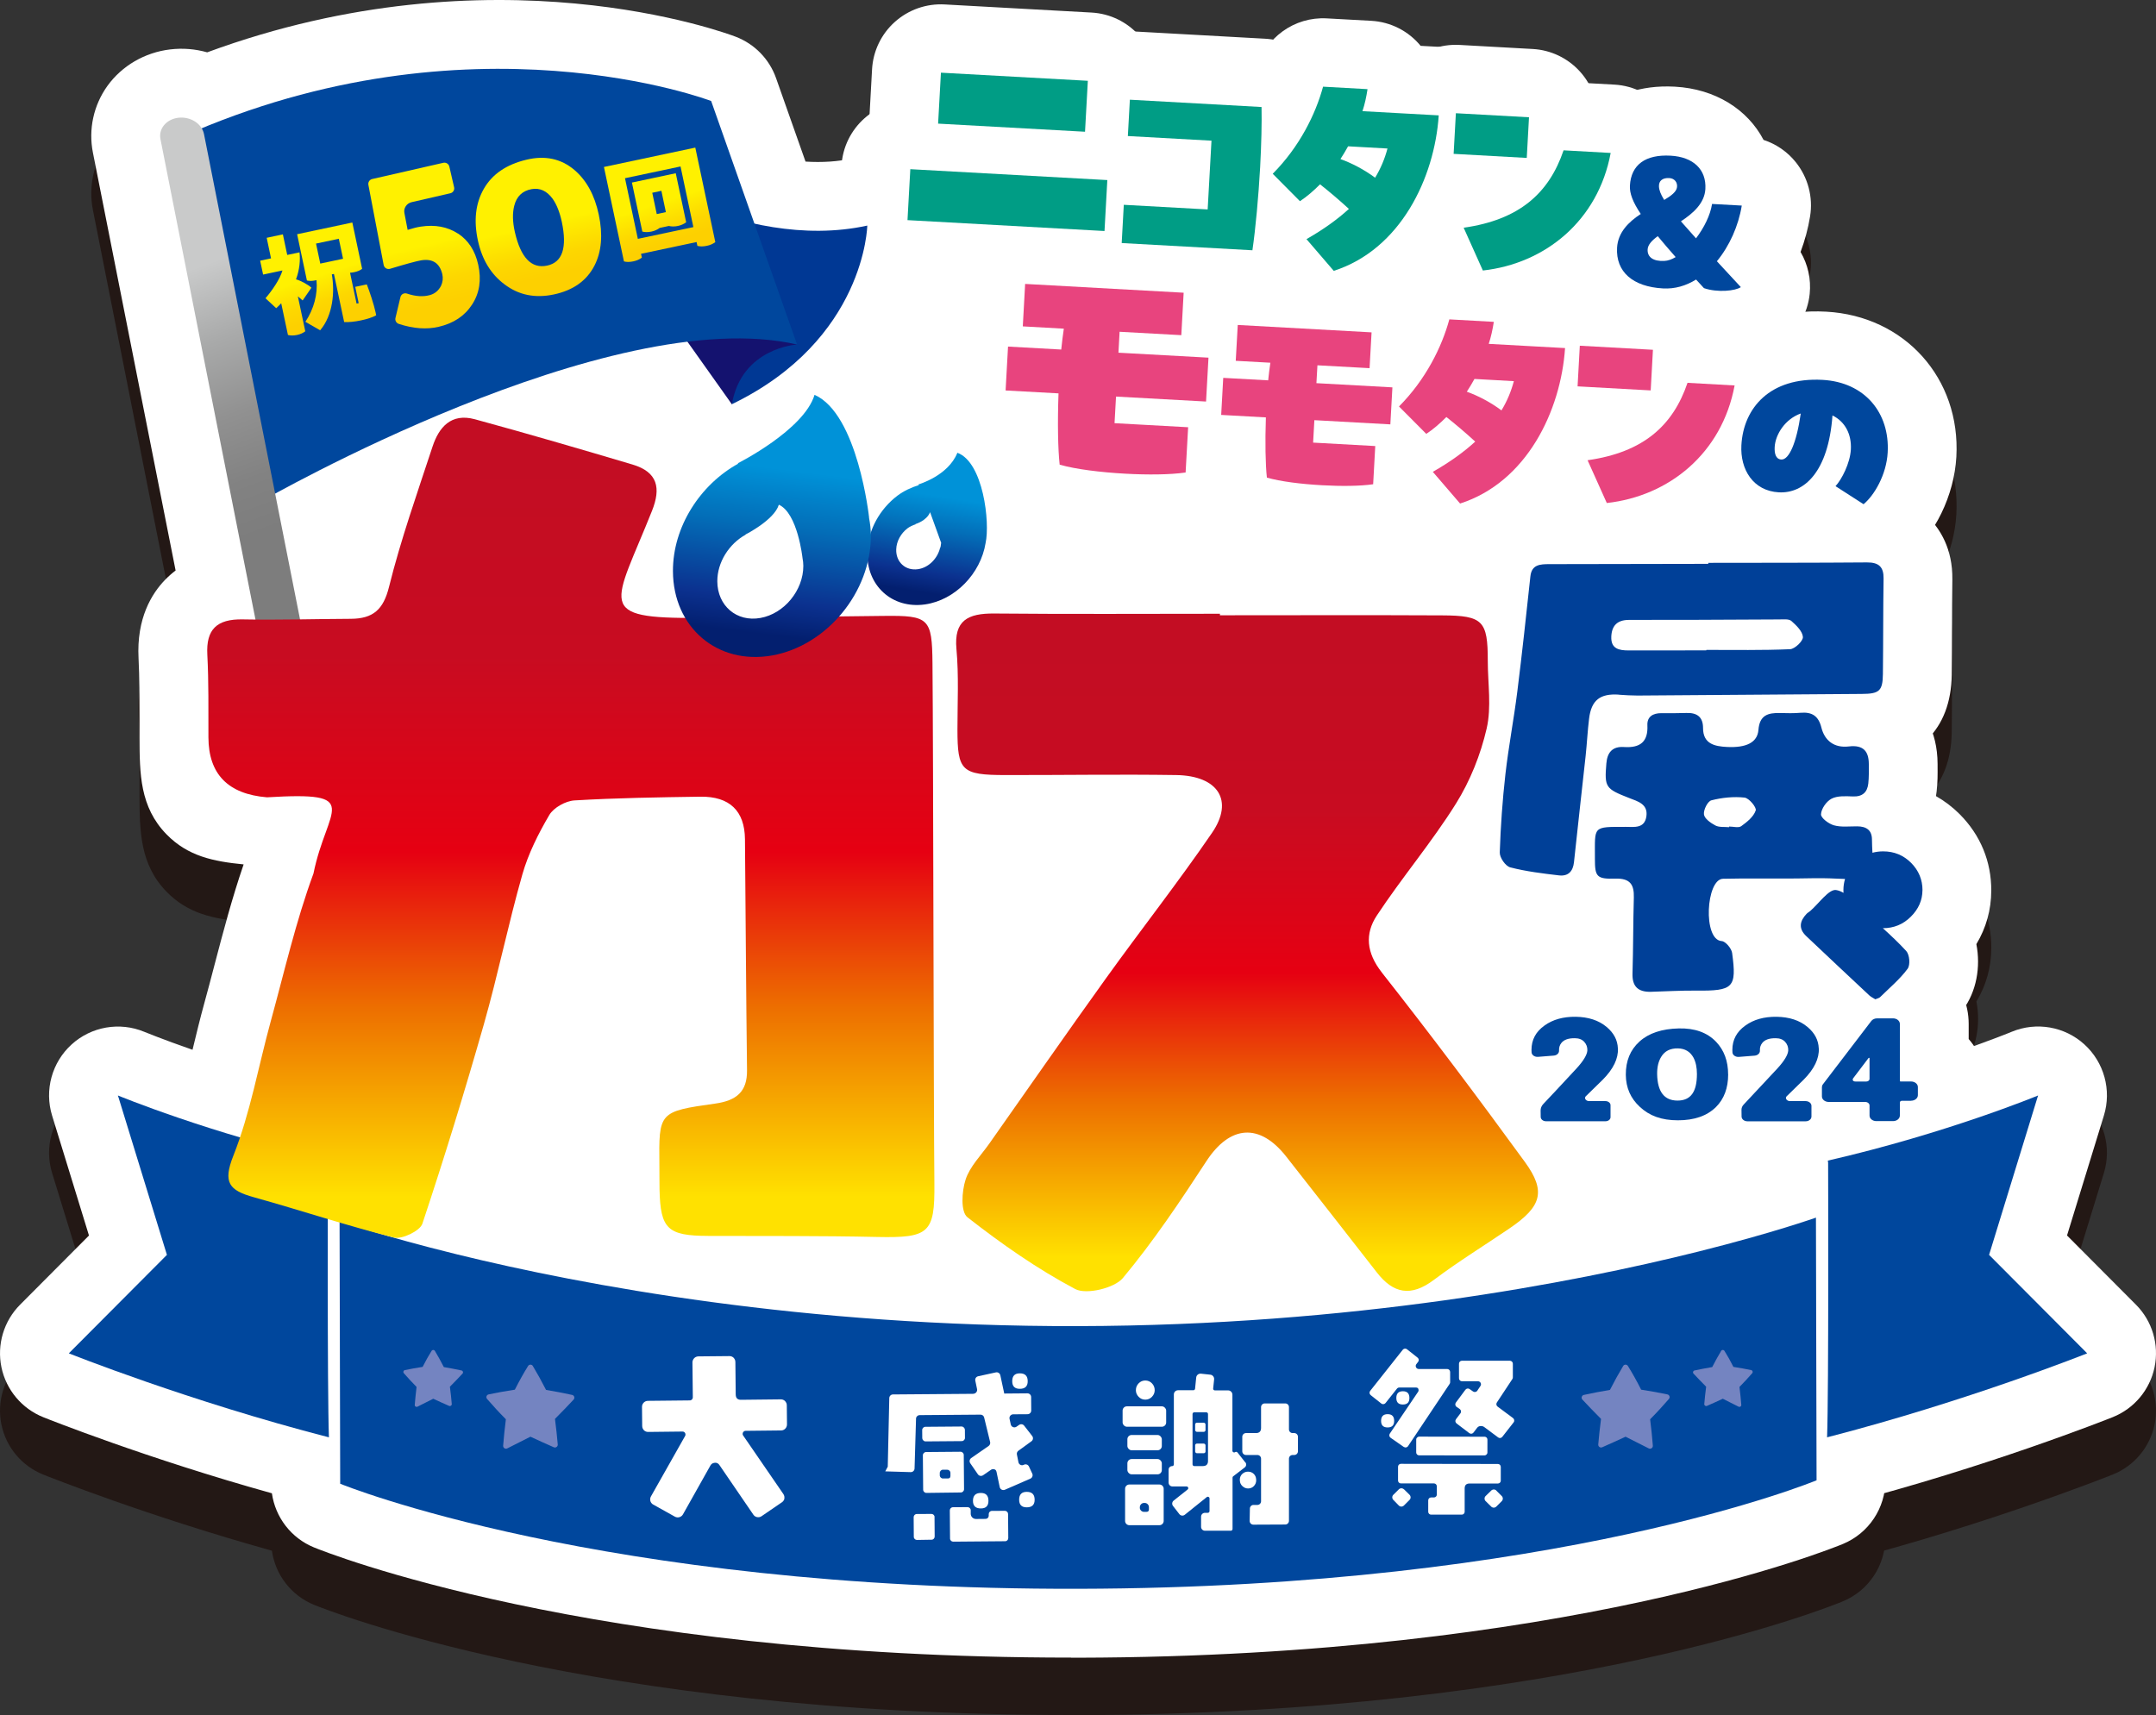 <?xml version="1.0" encoding="UTF-8"?>
<svg xmlns="http://www.w3.org/2000/svg" xmlns:xlink="http://www.w3.org/1999/xlink" viewBox="0 0 451.42 359.15">
  <rect x="0" y="0" width="451.42" height="359.15" fill="#333333" stroke="none"/>
  <defs>
    <style>
      .cls-1 {
        fill: url(#_名称未設定グラデーション_3-2);
      }

      .cls-2 {
        fill: url(#_名称未設定グラデーション_81);
      }

      .cls-3 {
        fill: #003894;
      }

      .cls-4 {
        fill: url(#_名称未設定グラデーション_81-4);
      }

      .cls-5 {
        fill: #fff;
      }

      .cls-6 {
        fill: url(#_名称未設定グラデーション_2);
      }

      .cls-7 {
        fill: #00479d;
      }

      .cls-8 {
        fill: url(#_名称未設定グラデーション_11);
      }

      .cls-9 {
        fill: #14126f;
      }

      .cls-10 {
        fill: #009d85;
      }

      .cls-11 {
        isolation: isolate;
      }

      .cls-12 {
        fill: url(#_名称未設定グラデーション_3);
      }

      .cls-13 {
        fill: #231815;
      }

      .cls-14 {
        fill: #7484c1;
      }

      .cls-15 {
        mix-blend-mode: multiply;
      }

      .cls-16 {
        fill: #e8447e;
      }

      .cls-17 {
        fill: #004098;
      }

      .cls-18 {
        fill: url(#_名称未設定グラデーション_81-3);
      }

      .cls-19 {
        fill: url(#_名称未設定グラデーション_81-2);
      }

      .cls-20 {
        fill: url(#_名称未設定グラデーション_2-2);
      }
    </style>
    <linearGradient id="_名称未設定グラデーション_11" data-name="名称未設定グラデーション 11" x1="171.13" y1="79.44" x2="205.64" y2="154.69" gradientTransform="translate(-125.78 -35.6) rotate(4.47)" gradientUnits="userSpaceOnUse">
      <stop offset="0" stop-color="#c9caca"/>
      <stop offset=".19" stop-color="#a9aaaa"/>
      <stop offset=".38" stop-color="#919191"/>
      <stop offset=".55" stop-color="#828282"/>
      <stop offset=".69" stop-color="#7d7d7d"/>
    </linearGradient>
    <linearGradient id="_名称未設定グラデーション_81" data-name="名称未設定グラデーション 81" x1="226.31" y1="86.36" x2="216" y2="54.64" gradientTransform="translate(-125.78 -35.6) rotate(4.47)" gradientUnits="userSpaceOnUse">
      <stop offset="0" stop-color="#fdd000"/>
      <stop offset=".14" stop-color="#fdd000"/>
      <stop offset=".28" stop-color="#fdd700"/>
      <stop offset=".49" stop-color="#feed00"/>
      <stop offset=".52" stop-color="#fff100"/>
    </linearGradient>
    <linearGradient id="_名称未設定グラデーション_81-2" data-name="名称未設定グラデーション 81" x1="248.7" y1="78.09" x2="239.81" y2="50.72" xlink:href="#_名称未設定グラデーション_81"/>
    <linearGradient id="_名称未設定グラデーション_81-3" data-name="名称未設定グラデーション 81" x1="69.44" y1="69.2" x2="62.44" y2="47.66" gradientTransform="matrix(1,0,0,1,0,0)" xlink:href="#_名称未設定グラデーション_81"/>
    <linearGradient id="_名称未設定グラデーション_81-4" data-name="名称未設定グラデーション 81" x1="141.6" y1="53.6" x2="134.68" y2="32.29" gradientTransform="matrix(1,0,0,1,0,0)" xlink:href="#_名称未設定グラデーション_81"/>
    <linearGradient id="_名称未設定グラデーション_3" data-name="名称未設定グラデーション 3" x1="119.5" y1="259.22" x2="119.5" y2="87.47" gradientUnits="userSpaceOnUse">
      <stop offset=".05" stop-color="#ffe100"/>
      <stop offset=".28" stop-color="#ed6f00"/>
      <stop offset=".47" stop-color="#e60012"/>
      <stop offset=".71" stop-color="#c80c21"/>
      <stop offset=".95" stop-color="#c30d23"/>
    </linearGradient>
    <linearGradient id="_名称未設定グラデーション_3-2" data-name="名称未設定グラデーション 3" x1="261.1" y1="270.41" x2="261.1" y2="128.48" xlink:href="#_名称未設定グラデーション_3"/>
    <linearGradient id="_名称未設定グラデーション_2" data-name="名称未設定グラデーション 2" x1="76.39" y1="259.19" x2="76.39" y2="226.21" gradientTransform="translate(157.67 -141.16) rotate(9.13)" gradientUnits="userSpaceOnUse">
      <stop offset=".09" stop-color="#031f6f"/>
      <stop offset=".22" stop-color="#0b318f"/>
      <stop offset=".5" stop-color="#036eb8"/>
      <stop offset=".71" stop-color="#0092d8"/>
    </linearGradient>
    <linearGradient id="_名称未設定グラデーション_2-2" data-name="名称未設定グラデーション 2" x1="68.25" y1="239.99" x2="68.25" y2="183.82" gradientTransform="translate(121 -108.79) rotate(7.14)" xlink:href="#_名称未設定グラデーション_2"/>
  </defs>
  <g class="cls-11">
    <g id="_レイヤー_2" data-name="レイヤー_2">
      <g id="_レイヤー_3" data-name="レイヤー_3">
        <g>
          <g>
            <g class="cls-15">
              <path class="cls-13" d="M437.01,295.43l-20.54-20.62,10.26-33.38s-19.13,7.93-44.02,13.64l.06.46s.14,47.91-.22,57.5c29.33-7.55,54.46-17.59,54.46-17.59Z"/>
              <path class="cls-13" d="M380.21,267.01c-.15.05-8.89,3.17-24.5,7.08-26.44,6.62-72.56,15.51-130.01,15.64-57.45.13-103.61-8.54-130.08-15.03-6.52-1.6-11.82-3.06-15.82-4.23.89.24,1.77.49,2.67.72,1.69.43,5.45-1.39,5.95-2.88,4.61-13.85,8.9-27.81,12.9-41.85,2.95-10.37,5.09-20.95,8.04-31.31,1.24-4.34,3.34-8.53,5.64-12.46.9-1.52,3.4-2.93,5.27-3.04,8.76-.52,17.55-.65,26.33-.78,6.17-.09,9.3,3,9.36,8.89.15,16.13.23,32.26.43,48.39.06,4.48-2.19,6.36-6.66,6.99-11.83,1.66-11.81,1.78-11.69,12.92.02,1.69,0,3.37.03,5.06.18,8.28,1.69,9.7,10.15,9.73,11.8.04,23.6-.04,35.4.22,10.85.23,12.1-.77,12-11.12-.18-18.06-.22-90.76-.4-109.05-.09-9.38-.72-10-10.16-9.89-2.78.03-5.98.07-9.38.11,2.9-3.29,5.03-7.27,6.02-11.53.74,5.97,5.73,9.91,11.95,9.03,6.33-.9,11.67-6.47,12.7-12.85.96-4.35-.49-16.93-5.9-18.91-1.95,4.85-8.17,6.62-8.17,6.62,0,0,.05.06.12.13-1.61.51-3.16,1.21-4.52,2.24-2.57,1.96-4.56,4.73-5.56,7.82-.04-1.12-.16-2.21-.36-3.26h.02s-2.33-21.71-11.43-25.71c-2.21,7.38-16.09,14.35-16.09,14.35l.13.05c-7.99,4.4-13.72,13.25-13.69,22.52.01,3.72.94,7.04,2.57,9.8-18.73-.13-14.5-3.47-6.94-22.46,1.87-4.71,1.21-8.08-4.1-9.66-10.97-3.26-21.96-6.47-33-9.48-5-1.36-7.54,1.71-8.86,5.71-3.21,9.77-6.66,19.49-9.13,29.44-1.17,4.69-3.31,6.62-8.01,6.64-3.54.02-7.08.08-10.62.12l-5.21-26.34c10.8-5.91,52.34-27.67,86.32-31.81l9.3,13.09c27.94-13.49,28.36-37.41,28.36-37.41-8.04,1.76-16.18,1.21-23.63-.41l-9.06-25.68s-48.23-18.42-106.68,5.74c-.92-1.52-2.86-2.47-4.88-2.22-2.52.3-4.19,2.31-3.74,4.49l19.9,100.58c-.88,0-1.77,0-2.65-.02-5.5-.11-7.72,2.14-7.44,7.38.3,5.77.21,11.55.23,17.33q.04,11.55,12.26,12.55c20.46-1.23,12.52,2.12,9.74,15.94-3.71,10.07-6.1,20.6-8.95,30.96-2.23,8.08-3.78,16.4-6.44,24.31-15.28-4.52-25.55-8.78-25.55-8.78l10.26,33.38-20.54,20.62s25.12,10.04,54.46,17.59c-.24-6.54-.26-30.89-.24-45.72.81.24,1.63.48,2.44.72l.13,54.72s54.13,22.24,154.62,22c100.49-.23,154.52-22.72,154.52-22.72l-.13-55.01s0,0,0,0Z"/>
              <path class="cls-13" d="M332.01,241.61c2.18-2.11,3.37-3.28,3.59-3.51,2.2-2.22,3.25-4.41,3.16-6.55-.07-1.74-.86-3.24-2.37-4.49-1.65-1.37-3.8-2.08-6.46-2.12-2.61-.04-4.79.57-6.53,1.83-1.82,1.29-2.73,3-2.73,5.1,0,.18,0,.36.02.54.05.56.66.98,1.36.92l3.28-.26c.67-.05,1.14-.52,1.11-1.06-.03-.61.13-1.14.49-1.59.54-.68,1.48-1,2.82-.99.84,0,1.49.25,1.96.75.47.5.69,1.1.66,1.8-.05.91-.8,2.16-2.26,3.77-3.14,3.38-5.46,5.87-6.96,7.45-.37.39-.57.87-.57,1.37l.02,1.35c0,.5.51.9,1.12.9h12.44c.58,0,1.06-.38,1.06-.85v-2.52c0-.47-.47-.85-1.06-.85h-3.43c-.57,0-1.01-.47-.78-.89.02-.03.04-.07.07-.1Z"/>
              <path class="cls-13" d="M343.28,230.13c-1.94,1.75-2.9,4.07-2.87,6.97.02,2.71,1,4.95,2.94,6.72,2.01,1.87,4.67,2.81,7.97,2.81s6.1-.93,7.97-2.78c1.7-1.7,2.55-3.98,2.55-6.84s-.84-5.05-2.51-6.81c-1.87-1.95-4.47-2.89-7.82-2.81-3.54.08-6.28.99-8.22,2.74ZM354.59,233.5c.48.91.72,2.05.72,3.42,0,3.71-1.35,5.56-4.06,5.56s-4.2-1.84-4.27-5.54c-.02-1.45.25-2.65.83-3.59.74-1.24,1.93-1.84,3.55-1.8,1.46.04,2.54.69,3.23,1.94Z"/>
              <path class="cls-13" d="M378.45,227.06c-1.65-1.37-3.8-2.08-6.46-2.12-2.61-.04-4.79.57-6.53,1.83-1.82,1.29-2.73,3-2.73,5.1,0,.18,0,.37.02.55.05.56.66.97,1.35.92l3.3-.26c.66-.05,1.13-.52,1.1-1.06-.03-.61.13-1.14.49-1.6.54-.68,1.48-1,2.82-.99.84,0,1.49.25,1.96.75.47.5.69,1.1.66,1.8-.05.91-.8,2.16-2.26,3.77-3.22,3.47-5.58,6-7.08,7.58-.3.31-.45.69-.45,1.09l.02,1.43c0,.54.55.98,1.23.98h12.17c.68,0,1.23-.44,1.23-.99v-2.25c0-.55-.55-.99-1.23-.99h-3.27c-.57,0-1.01-.47-.78-.89.02-.03.04-.07.07-.1,2.18-2.11,3.37-3.28,3.59-3.51,2.2-2.22,3.25-4.41,3.16-6.55-.07-1.74-.86-3.24-2.37-4.49Z"/>
              <path class="cls-13" d="M390.54,242.8c.5,0,.9.33.9.73v2.12c0,.64.64,1.16,1.43,1.16h3.49c.79,0,1.43-.52,1.43-1.16v-2.75c0-.2.2-.36.44-.36h1.9c.79,0,1.43-.52,1.43-1.16v-1.71c0-.64-.64-1.16-1.43-1.16h-2.23c-.06,0-.11-.04-.11-.09v-11.97c0-.64-.64-1.16-1.43-1.16h-3.33c-.5,0-.96.21-1.22.55l-10.13,13.26c-.14.18-.21.39-.21.61v1.93c0,.64.64,1.16,1.43,1.16h7.64ZM388.03,237.81l3.21-4.23c.06-.07.2-.04.2.05v4.33c0,.3-.3.55-.68.55h-2.23c-.41,0-.61-.13-.61-.41,0-.1.04-.19.11-.29Z"/>
              <path class="cls-13" d="M231.55,216.91c-8.23,11.46-16.28,23.04-24.4,34.57-1.75,2.49-4.1,4.83-4.99,7.58-.79,2.45-1.07,6.74.41,7.89,7.09,5.54,14.57,10.79,22.56,15.02,2.3,1.22,8.2-.19,9.96-2.3,6.42-7.7,12.01-16.08,17.48-24.46,4.94-7.58,11.18-8.1,16.78-.92,6.3,8.06,12.64,16.1,18.91,24.18,3.46,4.46,7.15,5.19,11.95,1.58,5.1-3.84,10.59-7.21,15.89-10.82,6.66-4.54,7.66-7.71,3.16-13.89-9.75-13.39-19.7-26.65-29.96-39.68-3.24-4.12-3.55-8.09-1.03-11.92,5.26-7.97,11.51-15.34,16.56-23.42,2.99-4.78,5.17-10.27,6.43-15.72,1.05-4.52.24-9.45.24-14.19,0-8.37-1.01-9.48-9.5-9.52-15.53-.08-31.05-.02-46.58-.02v-.32c-15.75,0-31.5.1-47.25-.05-5.53-.05-8.47,1.44-7.92,7.44.51,5.57.21,11.21.21,16.82,0,8.7.84,9.56,10.04,9.57,11.93.02,23.86-.18,35.78,0,8.76.14,12.11,5.34,7.49,12.09-7.09,10.36-14.89,20.28-22.22,30.49Z"/>
              <path class="cls-13" d="M320.42,132.74c-.87,8.05-1.73,16.11-2.74,24.14-.72,5.75-1.82,11.46-2.48,17.21-.62,5.47-1.01,10.97-1.19,16.46-.03,1.06,1.19,2.86,2.19,3.11,3.32.86,6.78,1.28,10.21,1.68,1.96.23,2.94-.87,3.14-2.77.78-7.42,1.64-14.84,2.44-22.26.28-2.59.4-5.19.72-7.78.47-3.89,2.3-5.3,6.26-5.04,1.3.09,2.6.17,3.9.17,15.65-.11,31.3-.24,46.95-.34,3.63-.02,4.37-.6,4.41-4.16.08-6.67.04-13.34.14-20.01.03-2.36-.92-3.39-3.47-3.37-11.08.09-22.15.07-33.23.09v.21c-11.09.02-22.17.05-33.26.06-1.96,0-3.73.08-3.99,2.58ZM340.98,141.84c4.77-.03,9.54,0,14.31-.02,5.74-.02,11.49-.07,17.24-.08.86,0,2.01-.14,2.53.31,1.06.93,2.34,2.17,2.43,3.36.07.82-1.68,2.51-2.67,2.56-5.84.26-11.71.14-17.56.15,0,.03,0,.06,0,.09-5.42.01-10.85.04-16.27.02-1.99,0-3.72-.33-3.62-2.88.09-2.29,1.24-3.49,3.62-3.51Z"/>
              <path class="cls-13" d="M392.04,190.6c-.05-.81-.09-1.71-.1-2.74,0-1.98-1.15-2.78-3.1-2.79-1.63-.01-3.34.21-4.85-.21-1.11-.31-2.75-1.54-2.72-2.31.05-1.15,1.11-2.69,2.19-3.26,1.21-.64,2.94-.54,4.44-.48,2.08.09,3.06-.89,3.27-2.69.16-1.34.11-2.71.11-4.06,0-2.66-1.1-4.09-4.19-3.72-3.06.36-5.06-1.22-5.74-3.95-.6-2.4-1.91-3.31-4.38-3.1-1.4.12-2.83.09-4.24.05-2.58-.07-4.32.46-4.56,3.53-.21,2.68-2.61,3.77-6.55,3.58-2.7-.13-5.05-.68-5.05-3.98,0-2.22-1.17-3.22-3.47-3.14-1.74.06-3.48.05-5.22.04-1.82-.02-3.05.75-2.96,2.55.16,3.4-1.46,4.77-4.91,4.54-2.45-.16-3.49,1.17-3.68,3.42-.42,5.04-.19,5.32,4.83,7.28,1.7.67,3.91,1.22,3.55,3.8-.37,2.63-2.58,2.22-4.3,2.22-7.04,0-6.46-.18-6.48,6.4,0,.1,0,.21,0,.31,0,3.7.35,4.25,4.26,4.13,3.15-.1,3.96,1.29,3.89,3.94-.15,5.31-.12,10.63-.28,15.94-.08,2.65,1.12,3.89,3.85,3.82,3.15-.09,6.3-.28,9.45-.25,7.81.08,8.55-.57,7.56-7.88-.13-.95-1.38-2.44-2.19-2.49-3.98-.25-3.27-12.98.28-13.05,4.57-.1,9.13-.04,13.7-.05,3.26,0,6.53-.16,9.78.01.77.04,1.44.07,2.07.08-.22.74-.34,1.52-.34,2.35,0,.19.01.37.02.56-.5-.29-1.01-.51-1.55-.59-1.51-.24-3.59,2.81-5.42,4.39-.24.21-.54.36-.76.59-1.46,1.53-1.72,3.11-.08,4.66,4.39,4.16,8.8,8.3,13.22,12.43.37.34.86.56,1.25.81.44-.19.8-.25,1.01-.46,1.97-1.94,4.13-3.74,5.75-5.93.6-.82.42-2.95-.29-3.73-1.54-1.67-3.2-3.24-4.89-4.77,2.3,0,4.25-.8,5.86-2.41,1.61-1.6,2.42-3.45,2.43-5.55,0-2.22-.79-4.13-2.38-5.74-1.6-1.6-3.55-2.41-5.86-2.41-.79,0-1.53.1-2.24.29ZM367.6,181.76c-.43,1.29-1.81,2.4-3.03,3.28-.56.4-1.68.07-2.54.07,0,.04,0,.09,0,.14-.97-.1-2.08.06-2.86-.36-.99-.52-2.29-1.44-2.4-2.32-.12-.95.77-2.74,1.56-2.95,2.23-.57,4.66-.82,6.94-.57.94.1,2.56,2.06,2.34,2.7Z"/>
              <path class="cls-13" d="M348.28,72.37c2.49.14,4.81-.55,6.91-1.86.54.6,1.07,1.2,1.65,1.8,2.83.98,6.6.58,7.71-.21-1.85-1.99-3.54-3.8-5.01-5.41,2.64-3.21,4.51-7.38,5.21-11.66l-6.22-.34c-.38,2.4-1.7,5-3.36,7.2-1.21-1.35-2.25-2.52-3.16-3.56,2.59-1.71,4.96-3.79,5.12-6.78.23-4.09-2.55-6.7-7.28-6.96-5.26-.29-8.27,1.9-8.51,6.27-.09,1.6.6,3.42,2.28,5.94-2.56,1.68-4.78,3.87-4.96,7.07-.28,5.01,3.26,8.17,9.62,8.52ZM349.59,49.26c1.06.06,1.73.88,1.61,1.91-.13.96-1.21,1.79-2.68,2.67-.76-1.22-1.06-2.06-1.09-2.84-.04-1.18.78-1.81,2.16-1.73ZM347.17,61.43c1.07,1.31,2.34,2.77,3.75,4.38-.81.49-1.61.77-2.36.79-2.29.12-3.59-.77-3.5-2.4.05-1,.89-1.88,2.11-2.77Z"/>
              <rect class="cls-13" x="206.73" y="18.11" width="10.68" height="30.81" transform="translate(166.88 243.41) rotate(-86.83)"/>
              <rect class="cls-13" x="205.56" y="33.37" width="10.69" height="41.31" transform="translate(145.31 261.62) rotate(-86.83)"/>
              <path class="cls-13" d="M263.83,47.1c.26-4.8.37-9.37.29-12.58l-27.58-1.53-.42,7.61,17.52.97-.8,14.41-17.57-.97-.44,8.01,27.38,1.52c.65-4.53,1.27-11.17,1.62-17.43Z"/>
              <path class="cls-13" d="M276.37,50.71c1.78,1.4,4.08,3.34,6.04,5.15-2.43,2.22-5.36,4.32-8.88,6.34l5.71,6.64c14.01-4.5,21.11-19.46,21.98-32.57l-15.97-.88c.48-1.48.82-3.02,1.06-4.61l-9.31-.52c-1.58,5.79-4.97,12.63-10.55,18.24l5.71,5.74c1.41-.92,2.83-2.15,4.21-3.53ZM282.24,42.75l8.26.46c-.57,2.13-1.38,4.14-2.6,6.13-2.32-1.73-4.95-3.09-7.26-3.92.55-.87,1.1-1.75,1.6-2.67Z"/>
              <path class="cls-13" d="M310.46,68.76c13.03-1.44,24.12-10.41,26.76-24.62l-9.86-.55c-3.06,8.97-9.24,14.55-20.93,16.21l4.02,8.96Z"/>
              <rect class="cls-13" x="307.96" y="32.82" width="8.52" height="15.34" transform="translate(254.53 350) rotate(-86.83)"/>
              <path class="cls-13" d="M211.04,84.7l-.51,9.19,11.08.61c-.22,6.17-.11,11.71.24,14.94,3.34.96,8.53,1.6,13.75,1.89,4.68.26,9.38.22,12.62-.25l.52-9.48-15.41-.85.31-5.57,18.85,1.04.51-9.19-18.85-1.04.24-4.39,12.92.71.49-8.89-33.19-1.84-.49,8.89,8.59.48c-.2,1.42-.4,2.89-.54,4.37l-11.14-.62Z"/>
              <path class="cls-13" d="M256.09,91.27l-.43,7.76,9.36.52c-.19,5.21-.1,9.88.21,12.61,2.82.81,7.2,1.35,11.61,1.6,3.95.22,7.92.19,10.65-.21l.44-8.01-13.01-.72.26-4.7,15.92.88.43-7.76-15.92-.88.21-3.7,10.91.6.42-7.51-28.02-1.55-.42,7.51,7.26.4c-.17,1.2-.33,2.44-.45,3.69l-9.41-.52Z"/>
              <path class="cls-13" d="M298.61,102.96c1.41-.93,2.83-2.15,4.21-3.53,1.78,1.4,4.08,3.34,6.04,5.15-2.43,2.22-5.36,4.32-8.88,6.34l5.71,6.64c14-4.49,21.11-19.46,21.98-32.57l-15.97-.88c.48-1.48.82-3.02,1.06-4.61l-9.31-.52c-1.57,5.79-4.97,12.63-10.55,18.24l5.71,5.74ZM308.69,91.47l8.26.46c-.57,2.13-1.38,4.14-2.6,6.13-2.32-1.73-4.95-3.09-7.26-3.92.55-.87,1.1-1.75,1.6-2.67Z"/>
              <path class="cls-13" d="M336.41,117.45c13.03-1.44,24.12-10.41,26.76-24.62l-9.86-.55c-3.06,8.97-9.24,14.55-20.93,16.21l4.02,8.96Z"/>
              <rect class="cls-13" x="333.91" y="81.52" width="8.52" height="15.34" transform="translate(230.43 421.92) rotate(-86.83)"/>
              <path class="cls-13" d="M372.41,115.22c5.31.29,10.39-4.25,11.26-16.11,2.67,1.31,4.03,3.97,3.85,7.12-.16,2.9-1.93,6.3-3.22,7.69l5.87,3.78c2.22-1.83,4.79-6.14,5.05-10.83.46-8.3-4.81-14.71-13.64-15.2-10.99-.61-16.56,5.87-16.99,13.67-.28,5.1,2.47,9.58,7.82,9.88ZM371.56,105.73c.15-2.66,2.2-5.87,5.47-7.02-.88,6.15-2.45,9.73-4.07,9.64-1.2-.07-1.46-1.33-1.39-2.62Z"/>
              <path class="cls-13" d="M167.77,64.96c-11.07,3.88-21.79,9.25-33.42,10.82-7.32.99-14.93.46-21.91,2.88-12.01,4.16-19.64,16.36-22.55,28.73-2.91,12.37-2.03,25.26-2.45,37.96-1.39,42.89-17.6,85.06-13,127.73.53,4.94,1.44,10.07,4.47,14,3.46,4.48,9.09,6.64,14.51,8.29,18.66,5.71,38.17,7.99,57.6,9.79,45.67,4.23,91.59,5.91,137.45,5.03,15.71-.3,31.61-.93,46.71-5.31,15.09-4.38,29.51-12.91,38.06-26.1,7.09-10.94,9.68-24.26,9.99-37.3.64-26.75-7.61-52.83-15.77-78.31-5.98-18.68-12-37.46-21.04-54.88-3.82-7.37-8.44-14.74-15.54-19.04-9.43-5.71-21.2-4.92-32.21-5.55-24.77-1.42-41.99-13.35-63.97-22.35-20.54-8.42-46.7-3.5-66.96,3.61Z"/>
              <path class="cls-13" d="M382.55,327.43c-3.25,0-6.45-1.1-9.04-3.19-3.54-2.85-5.53-7.22-5.36-11.76.27-7.24.25-39.38.21-56.11-.66-7.16,4.08-13.75,11.13-15.37,23.3-5.34,41.55-12.83,41.73-12.91,5.16-2.13,11.09-1.09,15.21,2.66,4.13,3.76,5.72,9.56,4.08,14.89l-7.72,25.11,14.43,14.49c3.42,3.43,4.88,8.35,3.9,13.09-.98,4.74-4.27,8.67-8.77,10.47-1.06.42-26.33,10.47-56.21,18.16-1.19.31-2.39.46-3.59.46ZM397.2,266.3c0,7.7.01,18.27-.02,27.62,4.9-1.5,9.5-2.98,13.64-4.37l-4.56-4.58c-3.76-3.77-5.13-9.31-3.56-14.41l1.96-6.36c-2.37.7-4.86,1.4-7.44,2.09Z"/>
              <path class="cls-13" d="M224.24,359.15c-101.15,0-156.21-22.14-158.51-23.08-4.78-1.96-8.09-6.31-8.8-11.33-26.11-7.27-46.9-15.54-47.86-15.93-4.5-1.8-7.79-5.73-8.77-10.47-.98-4.74.49-9.66,3.9-13.09l14.43-14.49-7.72-25.11c-1.64-5.34-.05-11.14,4.08-14.9,4.13-3.76,10.06-4.79,15.22-2.65.06.02,3.83,1.58,10.1,3.76.01-.05.03-.11.04-.16.76-3.13,1.54-6.38,2.44-9.64.73-2.65,1.43-5.3,2.12-7.96,1.81-6.89,3.67-13.99,6.1-21.06-6.4-.63-11.65-1.72-16.11-6.27-5.63-5.75-5.66-12.78-5.69-20.23,0-1.39,0-2.73,0-4.07,0-4.39,0-8.54-.2-12.6-.44-8.39,2.77-13.56,5.54-16.42.7-.72,1.44-1.38,2.22-1.97L19.46,44c-.98-4.86.13-9.95,3.03-13.99,3.04-4.22,7.82-7.01,13.13-7.64,2.66-.32,5.29-.09,7.76.61,59.99-22.09,108.55-4.08,110.66-3.28,3.95,1.51,7.04,4.68,8.45,8.67l6.17,17.48c3.52.21,6.81,0,9.84-.67,4.31-.94,8.81.14,12.22,2.93s5.35,7,5.28,11.41c-.02.88-.43,14.69-10.63,28.95,2.02,2.42,3.68,5.17,5.04,8.04,3.85-3.74,9.65-5.16,15-3.19,15.55,5.7,16.55,27.31,15.13,34.99-1.25,7.34-5.35,13.92-11.01,18.46.08,1.4.09,2.75.1,3.99.09,9.15.14,32.15.2,54.39.05,22.44.11,45.64.2,54.66.04,4.18.1,10.01-2.68,15.26,5.96.18,12.06.27,18.31.26,54.89-.13,99.11-8.34,126.54-15.21,14.11-3.53,22.25-6.35,23.11-6.65.11-.04.23-.08.34-.12,4.39-1.46,9.22-.73,12.97,1.97,3.76,2.7,5.99,7.04,6,11.67l.13,55.01c.01,5.83-3.49,11.1-8.88,13.34-2.31.96-57.85,23.59-160.02,23.83-.54,0-1.09,0-1.62,0ZM85.59,312.44c18.8,5.84,66.89,18.04,140.2,17.88,73.28-.17,121.32-12.59,140.11-18.53l-.06-25.44c-2.06.55-4.28,1.13-6.64,1.72-28.99,7.26-75.67,15.94-133.47,16.07-.45,0-.91,0-1.36,0-57.17,0-103.39-8.38-132.19-15.45-2.26-.55-4.48-1.12-6.65-1.69l.06,25.44ZM40.6,289.55c4.14,1.39,8.73,2.87,13.64,4.37-.03-8.42-.03-18.09-.02-26.64,0-1.14.14-2.26.4-3.35-2.47.79-5.17.92-7.85.25l1.96,6.38c1.56,5.09.19,10.63-3.56,14.41l-4.56,4.58ZM105.55,262.23c5.59,1.28,11.75,2.59,18.44,3.85-.19-1.47-.3-3.02-.34-4.66-.02-1.1-.03-2.2-.03-3.29,0-.64,0-1.28,0-1.93-.08-7.24-.15-14.02,5.07-19.82,3.66-4.07,8.12-5.65,13.2-6.62-.09-7.9-.15-15.83-.21-23.56-.03-4.29-.07-8.57-.1-12.85-5.4.09-10.88.21-16.26.45-.97,1.96-1.67,3.7-2.12,5.28-1.4,4.91-2.6,9.87-3.88,15.11-1.28,5.28-2.61,10.75-4.16,16.2-3.04,10.68-6.26,21.34-9.62,31.84ZM156.1,256.43c.4,0,.8,0,1.2,0,7.81,0,15.86.01,23.88.15-.07-10.72-.12-31.36-.17-51.38-.05-19.16-.09-38.89-.16-49.75l-5,.06c-5.66.05-10.9-3.23-13.27-8.42-2.37-5.18-1.47-11.28,2.31-15.55,1.36-1.54,2.35-3.41,2.78-5.26.09-.39.2-.77.32-1.14-.03-.33-.06-.67-.07-1-.01-.37-.05-.73-.12-1.12-.1-.54-.17-1.09-.21-1.64-.12-.97-.28-1.97-.47-2.97-1.57,1-3.05,1.85-4.33,2.54-.4.27-.81.53-1.24.76-3.62,1.99-6.24,6.13-6.23,9.84,0,1.02.2,1.89.57,2.52,2.64,4.47,2.67,10.02.08,14.52-2.59,4.5-7.35,7.25-12.59,7.23-7.49-.05-18.82-.13-24.75-9.11-5.57-8.45-2.2-16.98,1.58-26-5.63-1.66-11.65-3.4-17.79-5.12,0,0,0,0,0,0-2.63,7.88-5.11,15.32-6.99,22.84-2.77,11.12-10.76,17.52-21.93,17.57-2.57.01-5.13.05-7.7.08l-2.8.04c-1.68.03-3.3-.25-4.81-.76-.06.02-.11.04-.17.06.03,2.39.03,4.74.03,7.05,0,.65,0,1.29,0,1.94,8.33-.41,17.15-.12,22.6,7.19,5.55,7.44,2.64,15.42,1.08,19.71-.72,1.98-1.47,4.03-1.95,6.44-.15.73-.35,1.44-.61,2.14-2.5,6.79-4.38,13.94-6.37,21.51-.73,2.77-1.45,5.53-2.21,8.29-.78,2.82-1.47,5.7-2.21,8.75-1.19,4.91-2.41,9.97-4.06,15.08,2.71-.85,5.65-.89,8.44-.06l2.4.7c.84.25,1.64.57,2.4.95,3.46-10.74,6.78-21.68,9.89-32.63,1.4-4.92,2.6-9.87,3.88-15.12,1.28-5.28,2.61-10.75,4.16-16.2,1.42-4.99,3.67-10.01,7.08-15.82,3.32-5.65,10.09-9.72,16.84-10.12,8.79-.53,17.59-.66,26.1-.79h.87c8.82-.11,14.26,3.36,17.3,6.32,3.01,2.94,6.61,8.24,6.69,16.83.06,6.12.11,12.25.15,18.38.08,9.83.15,19.99.28,29.96.13,10.07-5.4,17.6-14.71,20.49ZM50.27,51.2l9.27,46.87c17.99-9.19,52.61-25.13,82.64-28.8,2.29-.28,4.58,0,6.68.76-2.03-1.65-3.6-3.84-4.5-6.39l-6.62-18.77c-13.43-3.4-47.82-9.23-87.47,6.33ZM153.03,72.4c1,.81,1.89,1.76,2.65,2.83l1.33,1.88c1.2-1.06,2.25-2.13,3.19-3.2-1.75-.26-3.52-.59-5.3-.98-.64-.14-1.27-.32-1.87-.54ZM29.89,46.37s0,.01.01.02c0,0,0-.01-.01-.02Z"/>
              <path class="cls-13" d="M336.16,261.24h-12.44c-8.47,0-15.43-6.79-15.53-15.14l-.02-1.34c-.02-1.44.15-2.85.5-4.22-1.3-2.03-2.13-4.39-2.34-6.95-.05-.59-.07-1.16-.07-1.72,0-6.73,3.2-12.87,8.78-16.84,4.19-3.01,9.42-4.56,15.1-4.5,5.94.09,11.28,1.97,15.46,5.45,4.64,3.86,7.32,9.18,7.56,14.98.11,2.54-.23,5.85-1.84,9.46.2.98.31,2,.31,3.03v2.52c0,8.42-6.94,15.27-15.47,15.27ZM336.16,257.01h0,0ZM333.62,253.11s-.01.01-.02.02c0,0,.01-.01.02-.02ZM326.12,237.04c.32.41.67.79,1.05,1.1,1.14.95,2.25,1.2,2.58,1.22.2-.01,1.1-.19,2.07-.89.62-.45,1.19-1.03,1.66-1.7-1.02-1.12-2.22-2.07-3.56-2.79-.36.19-.71.4-1.04.63l1.24,1.15-1.25-1.14c-1.02.68-1.94,1.49-2.74,2.42Z"/>
              <path class="cls-13" d="M351.32,261.05c-6.93,0-13.07-2.3-17.76-6.65-4.82-4.45-7.51-10.55-7.57-17.18-.06-6.98,2.65-13.3,7.63-17.79h0c4.57-4.12,10.48-6.29,17.56-6.45,9.41-.22,15.28,3.83,18.56,7.26,4.27,4.48,6.51,10.27,6.51,16.77,0,8.48-3.68,13.94-6.77,17.03-3.23,3.21-8.98,7.01-18.16,7.01ZM347.47,237.44c.13.71.56,1.79,1.42,2.69.93.97,2.01,1.44,2.66,1.6.34-.14.86-.42,1.4-.91h0c1.24-1.12,1.9-2.82,1.89-3.85,0-.99-.42-2.12-1.06-3.02l-6.3,3.48ZM351.38,232.26c-.46.13-1.39.51-2.26,1.37-1.29,1.29-1.7,2.83-1.7,3.38,0,.07,0,.16.02.25l6.31-3.32c-.19-.26-.39-.5-.61-.7-.67-.61-1.38-.89-1.76-.98Z"/>
              <path class="cls-13" d="M378.05,261.24h-12.17c-8.52,0-15.53-6.83-15.64-15.21l-.02-1.44c-.02-1.39.15-2.76.48-4.08-1.28-2.01-2.1-4.35-2.32-6.87-.05-.58-.07-1.17-.07-1.76,0-6.73,3.2-12.87,8.78-16.84,4.19-3.01,9.46-4.57,15.1-4.5,5.94.09,11.28,1.97,15.46,5.44,0,0,.01,0,.02.01,4.63,3.86,7.3,9.17,7.54,14.97.11,2.54-.23,5.86-1.85,9.49.21,1.01.32,2.06.32,3.13v2.25c0,8.49-7.02,15.41-15.64,15.41ZM371.63,235.27l-2.39,2.88c1.13.94,2.24,1.19,2.57,1.21.2-.01,1.1-.19,2.07-.89.63-.45,1.21-1.04,1.69-1.72-.89-.99-1.93-1.83-3.07-2.51l-.85,1.03.53.49-.54-.49ZM368.14,236.99c.33.43.69.82,1.08,1.15l2.4-2.88-.75-.68c-1.02.67-1.94,1.49-2.73,2.41ZM370.89,234.57l.74.68.85-1.02c-.17-.1-.35-.2-.52-.29-.37.2-.72.41-1.07.63Z"/>
              <path class="cls-13" d="M396.36,261.21h-3.49c-4.08,0-7.8-1.52-10.61-4.01-8.45-.33-15.22-7.18-15.22-15.56v-1.93c0-3.36,1.13-6.68,3.18-9.36l10.13-13.25c2.96-3.88,7.7-6.21,12.67-6.21h3.33c8.74,0,15.85,6.99,15.85,15.57v3.15c2.35,2.72,3.77,6.23,3.77,10.07v1.71c0,4.92-2.33,9.31-5.97,12.17-2.76,4.58-7.84,7.67-13.65,7.67ZM390.54,257.21h0,0ZM388.02,236.6c1.85,1.59,4.14,2.66,6.66,3,.34-.04.68-.1,1.02-.18-.41-2.46-1.48-4.69-3.02-6.49-1.39.42-2.68,1.07-3.83,1.91-.31.56-.59,1.15-.82,1.76Z"/>
              <path class="cls-13" d="M227.6,296.86c-3.23,0-6.41-.66-9.22-2.14-7.84-4.15-15.68-9.37-24.69-16.4-7.58-5.91-7.57-16.43-5.26-23.65,1.43-4.44,3.94-7.64,5.78-9.98.44-.57.86-1.1,1.15-1.5,2.18-3.1,4.35-6.2,6.53-9.29,5.85-8.33,11.89-16.95,17.96-25.39h0c2.99-4.17,6.07-8.31,9.05-12.31,1.9-2.55,3.76-5.05,5.58-7.53-3.74,0-7.46.02-11.13.04-4.29.02-8.57.04-12.86.04-5.35,0-12.67-.02-18.43-5.54-6.02-5.77-6.01-13.41-6.01-18.46,0-1.56.02-3.13.05-4.69.06-3.85.11-7.48-.19-10.8-.77-8.45,2.3-13.73,5.01-16.67,6.09-6.6,14.6-6.52,17.4-6.5,11.22.11,22.67.09,33.74.07,4.46,0,8.92-.02,13.37-.02,1.04,0,2.05.11,3.02.32,3.55,0,7.11,0,10.66,0,10.8-.01,21.96-.02,32.96.03,4.61.02,12.33.06,18.12,5.92,5.73,5.8,5.73,13.46,5.73,18.03,0,1.07.06,2.31.13,3.62.2,3.88.44,8.71-.75,13.83-1.67,7.19-4.52,14.14-8.25,20.1-3.06,4.88-6.39,9.38-9.62,13.74-1.81,2.44-3.54,4.78-5.17,7.11,9.08,11.59,18.47,24.06,28.65,38.04,1.67,2.3,6.76,9.29,5.23,18.17-1.57,9.06-9.09,14.19-11.92,16.12-1.85,1.26-3.71,2.49-5.58,3.71-3.47,2.28-6.74,4.44-9.76,6.71-11.01,8.29-23.57,6.62-32.01-4.26-4.06-5.24-8.15-10.45-12.24-15.67-1.02-1.3-2.03-2.59-3.05-3.89-4.67,7.05-9.71,14.3-15.42,21.15-3.88,4.65-11.32,7.96-18.56,7.96ZM218.26,260.7c3.1,2.21,6.03,4.14,8.87,5.85,4.77-6.16,9.2-12.83,13.37-19.22,6.82-10.46,15.29-12.33,19.74-12.52,4.39-.19,12.92.94,20.48,10.6,2.2,2.82,4.41,5.63,6.61,8.44,2.96,3.78,5.92,7.55,8.87,11.33,2.22-1.53,4.44-2.99,6.61-4.42.58-.38,1.16-.77,1.74-1.15-9.4-12.82-18.12-24.32-26.56-35.05-7.06-8.97-7.71-19.72-1.73-28.77,2.61-3.95,5.36-7.67,8.03-11.26,3.03-4.08,5.89-7.94,8.34-11.86,2.03-3.24,3.67-7.26,4.61-11.33.27-1.18.15-3.66.04-5.84,0-.07,0-.15-.01-.22-9.4-.03-18.89-.02-28.11-.01-4.57,0-9.14,0-13.72,0-1.04,0-2.05-.11-3.02-.32-3.43,0-6.87,0-10.3.01-8.89.02-18.03.03-27.14-.02,0,1.68-.01,3.32-.04,4.95,2.76,0,5.51-.02,8.27-.04,7.62-.04,15.49-.08,23.31.04,9.92.15,17.77,4.43,21.55,11.72,3.64,7.03,2.76,15.38-2.4,22.92-4.43,6.47-9.11,12.76-13.64,18.84-2.91,3.9-5.91,7.94-8.76,11.91,0,0,0,0,0,0-5.97,8.32-11.97,16.87-17.77,25.13-2.18,3.11-4.36,6.22-6.55,9.32-.23.32-.45.63-.67.93ZM231.55,216.91h0,0Z"/>
              <path class="cls-13" d="M326.9,209.79c-.71,0-1.43-.04-2.15-.13-3.67-.43-7.84-.92-12.17-2.04-7.52-1.96-13.22-9.66-12.96-17.53.19-5.94.62-11.87,1.27-17.62.39-3.41.9-6.72,1.4-9.91.41-2.59.79-5.04,1.09-7.47.98-7.8,1.84-15.81,2.67-23.55l.04-.34c.77-7.12,6.02-15.44,18.31-15.45,8.31,0,16.62-.02,24.93-.04h5.83c.81-.15,1.64-.23,2.48-.23h8.83c7.98-.02,16.23-.03,24.31-.09.06,0,.12,0,.18,0,6.48,0,10.57,2.74,12.87,5.05,2.31,2.32,5.04,6.45,4.95,12.93-.05,3.44-.06,6.89-.07,10.34-.01,3.21-.02,6.42-.06,9.64-.14,11.45-7.14,18.33-18.73,18.41-8.61.05-17.23.12-25.84.19-5.92.04-11.85.09-17.77.13-.34,3.14-.69,6.28-1.04,9.42-.47,4.2-.94,8.4-1.38,12.61-.51,4.89-2.78,9.17-6.37,12.04-2.99,2.4-6.71,3.66-10.63,3.66ZM320.42,132.74h0,0Z"/>
              <path class="cls-13" d="M392.66,235.72c-2.59,0-5.17-.7-7.44-2.07-.73-.41-2.18-1.24-3.66-2.62-2.16-2.02-4.32-4.04-6.47-6.07-.55.96-1.21,1.9-2.01,2.81-5.52,6.26-13.1,6.17-18.12,6.12-1.81-.03-3.73.06-5.76.13-1.04.04-2.08.08-3.12.11-6.81.19-11.16-2.67-13.59-5.11-2.43-2.43-5.28-6.76-5.08-13.54.07-2.44.1-4.88.13-7.45-1.01-.6-2-1.35-2.96-2.28-5.07-4.93-5.05-11.21-5.05-13.89v-.33s0-1.28,0-1.28c-.01-3.17-.03-7.68,2.71-11.92-.4-2.2-.5-4.73-.25-7.66.6-7.26,4.76-12.87,10.72-15.32.66-1.16,1.47-2.24,2.42-3.22,3.23-3.35,7.74-5.19,12.73-5.19.06,0,.12,0,.17,0,1.75.01,3.21.01,4.62-.03,3.64-.12,7.06.71,9.95,2.39,2.82-1.59,6.33-2.5,10.54-2.38.88.02,1.97.05,2.63,0,7.07-.59,13.09,2.22,16.7,7.47,3.51.85,5.96,2.57,7.35,3.8,2.67,2.37,5.86,6.68,5.88,13.82v.63c.01,1.39.03,3.13-.2,5.12-.04.33-.08.65-.14.97,1.79,1.01,3.46,2.28,4.98,3.8,4.35,4.38,6.62,9.9,6.6,15.99-.01,4.03-1.08,7.83-3.12,11.21.93,4.77.03,9.92-2.81,13.76-1.97,2.65-4.14,4.71-5.9,6.36-.45.42-.9.84-1.34,1.28-2.1,2.06-4.24,3.01-5.71,3.54-1.74.7-3.57,1.05-5.4,1.05ZM398.45,234.5s0,0,0,0c0,0,0,0,0,0ZM385.01,233.52h0s0,0,0,0ZM384.99,233.51s0,0,0,0c0,0,0,0,0,0ZM384.98,233.5s0,0,.01,0c0,0,0,0-.01,0ZM356.22,216.32h0s0,0,0,0ZM378.69,211.44s0,0,0,0c0,0,0,0,0,0ZM353.82,163.74s0,0,0,0c0,0,0,0,0,0ZM359.34,163.24v.02-.02Z"/>
              <path class="cls-13" d="M360.7,87.3c-2.53,0-5-.35-7.14-.93-2,.37-4.03.51-6.07.39h0c-6.4-.35-11.96-2.47-16.07-6.13-4.99-4.43-7.53-10.68-7.14-17.59.15-2.72.85-6.06,2.8-9.48-.14-1.13-.19-2.31-.12-3.54.36-6.48,3.28-12.06,8.24-15.7,2.9-2.13,7.93-4.57,15.47-4.16,8.5.47,15.23,4.76,18.58,11.15,2.63.86,4.99,2.47,6.75,4.67,2.56,3.19,3.65,7.32,2.99,11.35-.41,2.53-1.09,5.03-1.99,7.45,1.54,2.62,2.22,5.69,1.91,8.76-.42,4.12-2.6,7.87-5.98,10.27-3.48,2.48-7.95,3.46-12.22,3.46Z"/>
              <path class="cls-13" d="M227.16,54.12c-.27,0-.53,0-.8-.02l-30.76-1.7c-7.95-.44-14.03-7.24-13.6-15.19l.59-10.67c.21-3.82,1.93-7.39,4.78-9.95,2.85-2.55,6.59-3.86,10.41-3.65l30.76,1.7c7.95.44,14.04,7.24,13.6,15.19l-.59,10.67c-.21,3.82-1.93,7.39-4.78,9.94-2.65,2.37-6.08,3.67-9.61,3.67Z"/>
              <path class="cls-13" d="M231.25,74.91c-.27,0-.54,0-.81-.02l-41.25-2.28c-3.82-.21-7.39-1.93-9.94-4.78s-3.86-6.59-3.65-10.41l.59-10.67c.44-7.95,7.24-14.03,15.19-13.59l41.25,2.28c3.82.21,7.39,1.93,9.94,4.78,2.55,2.85,3.86,6.59,3.65,10.41l-.59,10.67c-.42,7.68-6.78,13.62-14.38,13.62Z"/>
              <path class="cls-13" d="M262.22,78.94c-.27,0-.54,0-.81-.02l-27.38-1.52c-3.82-.21-7.4-1.93-9.94-4.78-2.55-2.85-3.86-6.59-3.65-10.41l.44-8.01c.15-2.64,1-5.08,2.36-7.14-1.1-2.18-1.65-4.66-1.51-7.27l.42-7.61c.21-3.82,1.93-7.39,4.78-9.94,2.85-2.55,6.59-3.86,10.41-3.65l27.58,1.53c7.51.42,13.44,6.54,13.61,14.06.08,3.66-.03,8.53-.31,13.71-.37,6.7-1.02,13.69-1.74,18.69-1.03,7.13-7.14,12.36-14.26,12.36Z"/>
              <path class="cls-13" d="M279.24,83.25c-4.13,0-8.15-1.78-10.94-5.02l-5.71-6.64c-2.4-2.79-3.62-6.38-3.47-10.01l-2.89-2.91c-5.59-5.62-5.59-14.7,0-20.33,4.51-4.54,6.31-9.81,6.87-11.87,1.79-6.56,7.92-10.96,14.7-10.6l9.31.51c4.03.22,7.78,2.12,10.34,5.24l4.57.25c3.85.21,7.45,1.96,10,4.84,2.55,2.88,3.84,6.67,3.59,10.51-1.11,16.53-10.14,38.33-31.96,45.33-1.45.46-2.93.69-4.4.69Z"/>
              <path class="cls-13" d="M310.45,83.17c-5.62,0-10.8-3.29-13.14-8.51l-4.02-8.96c-1.85-4.13-1.66-8.9.53-12.86,2.19-3.97,6.11-6.67,10.59-7.31,6.89-.98,8.21-3.35,9.31-6.59,2.08-6.12,7.99-10.09,14.44-9.74l9.86.54c4.14.23,7.98,2.23,10.54,5.49s3.59,7.46,2.84,11.54c-3.69,19.83-19.14,34.08-39.36,36.31-.53.06-1.06.09-1.58.09Z"/>
              <path class="cls-13" d="M319.66,59.59c-.27,0-.54,0-.81-.02l-15.31-.85c-3.82-.21-7.39-1.93-9.94-4.78-2.55-2.85-3.86-6.59-3.65-10.41l.47-8.51c.44-7.95,7.24-14.01,15.19-13.59l15.31.85c3.82.21,7.39,1.93,9.94,4.78s3.86,6.59,3.65,10.41l-.47,8.51c-.43,7.68-6.78,13.62-14.38,13.62Z"/>
              <path class="cls-13" d="M241.14,125.91c-2.3,0-4.49-.08-6.33-.18-4.79-.27-11.61-.9-16.93-2.43-5.62-1.61-9.71-6.46-10.35-12.28-.1-.92-.19-1.96-.25-3.08-6.71-1.54-11.53-7.73-11.14-14.84l.51-9.19c.18-3.22,1.4-6.14,3.32-8.44l.26-4.68c.21-3.82,1.93-7.39,4.78-9.94,2.85-2.55,6.59-3.86,10.41-3.65l33.19,1.84c7.95.44,14.04,7.24,13.59,15.19l-.09,1.64c3.45,2.82,5.55,7.18,5.28,11.97l-.51,9.19c-.19,3.43-1.6,6.67-3.95,9.14l-.32,5.72c-.38,6.84-5.52,12.47-12.31,13.47-2.89.42-6.13.57-9.17.57Z"/>
              <path class="cls-13" d="M281.51,128.3c-1.99,0-3.88-.07-5.47-.16-4.16-.23-10.1-.79-14.79-2.14-5.62-1.62-9.7-6.46-10.34-12.27-.04-.36-.08-.75-.11-1.14-5.85-2.1-9.88-7.84-9.52-14.37l.43-7.76c.16-2.85,1.16-5.57,2.84-7.83l.18-3.25c.21-3.82,1.93-7.39,4.78-9.94,2.85-2.55,6.59-3.87,10.41-3.65l28.02,1.55c7.95.44,14.04,7.24,13.6,15.19l-.02.3c2.92,2.81,4.64,6.83,4.4,11.19l-.43,7.76c-.17,3.15-1.37,6.13-3.38,8.51l-.22,4.04c-.38,6.84-5.52,12.47-12.3,13.46-2.56.38-5.41.5-8.07.5Z"/>
              <path class="cls-13" d="M305.69,131.97c-4.13,0-8.15-1.78-10.93-5.02l-5.71-6.64c-2.4-2.79-3.63-6.38-3.47-10.02l-2.89-2.91c-5.59-5.62-5.59-14.71,0-20.33,4.51-4.54,6.3-9.81,6.86-11.86,1.79-6.56,7.92-10.99,14.71-10.61l9.31.52c4.03.22,7.78,2.12,10.34,5.24l4.57.25c3.85.21,7.45,1.96,10,4.84,2.55,2.88,3.84,6.67,3.59,10.51-1.11,16.53-10.14,38.32-31.96,45.33-1.45.46-2.93.69-4.4.69Z"/>
              <path class="cls-13" d="M336.4,131.87c-5.62,0-10.8-3.29-13.14-8.51l-4.02-8.96c-1.86-4.13-1.66-8.9.53-12.86,2.19-3.97,6.11-6.67,10.59-7.31,6.89-.98,8.21-3.35,9.31-6.59,2.09-6.12,7.99-10.09,14.44-9.74l9.86.55c4.14.23,7.98,2.23,10.54,5.49,2.56,3.26,3.59,7.46,2.83,11.54-3.69,19.83-19.14,34.08-39.35,36.31-.53.06-1.06.09-1.58.09Z"/>
              <path class="cls-13" d="M345.6,108.28c-.27,0-.53,0-.8-.02l-15.31-.85c-7.95-.44-14.03-7.24-13.59-15.19l.47-8.51c.21-3.82,1.93-7.39,4.78-9.94,2.85-2.55,6.59-3.87,10.41-3.65l15.31.85c7.95.44,14.03,7.24,13.6,15.19l-.47,8.51c-.21,3.82-1.93,7.39-4.78,9.95-2.65,2.37-6.08,3.67-9.61,3.67Z"/>
              <path class="cls-13" d="M390.17,132.12c-2.7,0-5.41-.76-7.8-2.29l-2.17-1.4c-2.8.96-5.71,1.35-8.59,1.19h0c-6.87-.38-12.85-3.57-16.83-8.99-3.28-4.46-4.91-10.17-4.58-16.08.93-16.78,14.46-28.25,32.18-27.26,16.44.91,28.15,13.97,27.24,30.39-.45,8.08-4.48,16.38-10.28,21.16-2.65,2.18-5.9,3.29-9.17,3.29Z"/>
              <path class="cls-13" d="M265,324.83c-38.45,0-77.12-1.78-115.29-5.31-18.47-1.71-39.89-4.06-60.49-10.36-7.42-2.27-15.79-5.62-21.7-13.27-5.23-6.77-6.67-14.55-7.4-21.27-2.9-26.92,1.75-53.11,6.25-78.43,3.15-17.72,6.12-34.46,6.67-51.31.1-3.04.12-6.09.14-9.32.07-10.16.14-20.66,2.68-31.47,4.49-19.09,16.4-33.68,31.85-39.05,6.46-2.24,12.7-2.64,18.2-2.99,2.33-.15,4.52-.29,6.51-.56,6.65-.9,13.53-3.59,20.81-6.45,3.15-1.23,6.41-2.51,9.77-3.69h0c20.98-7.36,51.41-13.91,77.19-3.34,6.25,2.56,12.02,5.29,17.61,7.93,14.17,6.7,26.4,12.49,41.72,13.37,1.81.1,3.68.17,5.66.23,10.42.35,22.24.75,33.19,7.38,10.33,6.25,16.34,16.01,20.86,24.73,9.62,18.54,15.9,38.15,21.97,57.12,8.04,25.12,17.16,53.59,16.45,83.05-.42,17.79-4.57,32.86-12.31,44.8-9.64,14.87-26.03,26.26-46.14,32.1-16.74,4.86-34.1,5.57-50.45,5.88-7.91.15-15.83.23-23.76.23ZM209.95,71.32c-14.03,0-28.41,4.09-37.41,7.24h0c-2.87,1-5.74,2.13-8.79,3.33-8.55,3.35-17.39,6.81-27.47,8.17-2.99.4-5.8.58-8.53.76-4.02.26-7.83.5-10.59,1.46-5.89,2.04-11.09,9.27-13.24,18.41-1.8,7.65-1.86,16.11-1.92,25.07-.02,3.27-.04,6.66-.15,10.06-.61,18.92-3.91,37.48-7.1,55.42-4.34,24.41-8.44,47.47-5.97,70.3.49,4.54,1.11,6.17,1.55,6.73.5.65,2.17,1.75,7.32,3.32,17.98,5.5,37.67,7.65,54.71,9.22,44.98,4.17,90.67,5.84,135.84,4.97,15.02-.29,29.6-.87,42.97-4.74,13.46-3.91,24.11-11.04,29.99-20.1,4.8-7.39,7.38-17.42,7.67-29.79.59-24.61-7.38-49.5-15.09-73.57-5.71-17.83-11.61-36.26-20.1-52.64-2.68-5.16-5.99-10.79-10.21-13.35-4.51-2.73-11.66-2.97-19.22-3.23-2.06-.07-4.19-.14-6.34-.26-20.92-1.2-36.92-8.77-52.39-16.08-5.24-2.48-10.67-5.04-16.21-7.32-5.94-2.43-12.59-3.37-19.32-3.37ZM167.77,64.96h0,0Z"/>
            </g>
            <g>
              <g>
                <path class="cls-5" d="M437.01,283.41l-20.54-20.62,10.26-33.38s-19.13,7.93-44.02,13.64l.06.46s.14,47.91-.22,57.5c29.33-7.55,54.46-17.59,54.46-17.59Z"/>
                <path class="cls-5" d="M380.21,254.99c-.15.05-8.89,3.17-24.5,7.08-26.44,6.62-72.56,15.51-130.01,15.64-57.45.13-103.61-8.54-130.08-15.03-6.52-1.6-11.82-3.06-15.82-4.23.89.24,1.77.49,2.67.72,1.69.43,5.45-1.39,5.95-2.88,4.61-13.85,8.9-27.81,12.9-41.85,2.95-10.37,5.09-20.95,8.04-31.31,1.24-4.34,3.34-8.53,5.64-12.46.9-1.52,3.4-2.93,5.27-3.04,8.76-.52,17.55-.65,26.33-.78,6.17-.09,9.3,3,9.36,8.89.15,16.13.23,32.26.43,48.39.06,4.48-2.19,6.36-6.66,6.99-11.83,1.66-11.81,1.78-11.69,12.92.02,1.69,0,3.37.03,5.06.18,8.28,1.69,9.7,10.15,9.73,11.8.04,23.6-.04,35.4.22,10.85.23,12.1-.77,12-11.12-.18-18.06-.22-90.76-.4-109.05-.09-9.38-.72-10-10.16-9.89-2.78.03-5.98.07-9.38.11,2.9-3.29,5.03-7.27,6.02-11.53.74,5.97,5.73,9.91,11.95,9.03,6.33-.9,11.67-6.47,12.7-12.85.96-4.35-.49-16.93-5.9-18.91-1.95,4.85-8.17,6.62-8.17,6.62,0,0,.05.06.12.13-1.61.51-3.16,1.21-4.52,2.24-2.57,1.96-4.56,4.73-5.56,7.82-.04-1.12-.16-2.21-.36-3.26h.02s-2.33-21.71-11.43-25.71c-2.21,7.38-16.09,14.35-16.09,14.35l.13.05c-7.99,4.4-13.72,13.25-13.69,22.52.01,3.72.94,7.04,2.57,9.8-18.73-.13-14.5-3.47-6.94-22.46,1.87-4.71,1.21-8.08-4.1-9.66-10.97-3.26-21.96-6.47-33-9.48-5-1.36-7.54,1.71-8.86,5.71-3.21,9.77-6.66,19.49-9.13,29.44-1.17,4.69-3.31,6.62-8.01,6.64-3.54.02-7.08.08-10.62.12l-5.21-26.34c10.8-5.91,52.34-27.67,86.32-31.81l9.3,13.09c27.94-13.49,28.36-37.41,28.36-37.41-8.04,1.76-16.18,1.21-23.63-.41l-9.06-25.68S100.67,2.73,42.22,26.89c-.92-1.52-2.86-2.47-4.88-2.22-2.52.3-4.19,2.31-3.74,4.49l19.9,100.58c-.88,0-1.77,0-2.65-.02-5.5-.11-7.72,2.14-7.44,7.38.3,5.77.21,11.55.23,17.33q.04,11.55,12.26,12.55c20.46-1.23,12.52,2.12,9.74,15.94-3.71,10.07-6.1,20.6-8.95,30.96-2.23,8.08-3.78,16.4-6.44,24.31-15.28-4.52-25.55-8.78-25.55-8.78l10.26,33.38-20.54,20.62s25.12,10.04,54.46,17.59c-.24-6.54-.26-30.89-.24-45.72.81.24,1.63.48,2.44.72l.13,54.72s54.13,22.24,154.62,22c100.49-.23,154.52-22.72,154.52-22.72l-.13-55.01s0,0,0,0Z"/>
                <path class="cls-5" d="M332.01,229.59c2.18-2.11,3.37-3.28,3.59-3.51,2.2-2.22,3.25-4.41,3.16-6.55-.07-1.74-.86-3.24-2.37-4.49-1.65-1.37-3.8-2.08-6.46-2.12-2.61-.04-4.79.57-6.53,1.83-1.82,1.29-2.73,3-2.73,5.1,0,.18,0,.36.02.54.05.56.66.98,1.36.92l3.28-.26c.67-.05,1.14-.52,1.11-1.06-.03-.61.13-1.14.49-1.59.54-.68,1.48-1,2.82-.99.84,0,1.49.25,1.96.75.47.5.69,1.1.66,1.8-.05.91-.8,2.16-2.26,3.77-3.14,3.38-5.46,5.87-6.96,7.45-.37.39-.57.87-.57,1.37l.02,1.35c0,.5.51.9,1.12.9h12.44c.58,0,1.06-.38,1.06-.85v-2.52c0-.47-.47-.85-1.06-.85h-3.43c-.57,0-1.01-.47-.78-.89.02-.03.04-.07.07-.1Z"/>
                <path class="cls-5" d="M343.28,218.11c-1.94,1.75-2.9,4.07-2.87,6.97.02,2.71,1,4.95,2.94,6.72,2.01,1.87,4.67,2.81,7.97,2.81s6.1-.93,7.97-2.78c1.7-1.7,2.55-3.98,2.55-6.84s-.84-5.05-2.51-6.81c-1.87-1.95-4.47-2.89-7.82-2.81-3.54.08-6.28.99-8.22,2.74ZM354.59,221.49c.48.91.72,2.05.72,3.42,0,3.71-1.35,5.56-4.06,5.56s-4.2-1.84-4.27-5.54c-.02-1.45.25-2.65.83-3.59.74-1.24,1.93-1.84,3.55-1.8,1.46.04,2.54.69,3.23,1.94Z"/>
                <path class="cls-5" d="M378.45,215.04c-1.65-1.37-3.8-2.08-6.46-2.12-2.61-.04-4.79.57-6.53,1.83-1.82,1.29-2.73,3-2.73,5.1,0,.18,0,.37.02.55.05.56.66.97,1.35.92l3.3-.26c.66-.05,1.13-.52,1.1-1.06-.03-.61.13-1.14.49-1.6.54-.68,1.48-1,2.82-.99.84,0,1.49.25,1.96.75.47.5.69,1.1.66,1.8-.05.91-.8,2.16-2.26,3.77-3.22,3.47-5.58,6-7.08,7.58-.3.31-.45.69-.45,1.09l.02,1.43c0,.54.55.98,1.23.98h12.17c.68,0,1.23-.44,1.23-.99v-2.25c0-.55-.55-.99-1.23-.99h-3.27c-.57,0-1.01-.47-.78-.89.02-.03.04-.07.07-.1,2.18-2.11,3.37-3.28,3.59-3.51,2.2-2.22,3.25-4.41,3.16-6.55-.07-1.74-.86-3.24-2.37-4.49Z"/>
                <path class="cls-5" d="M390.54,230.78c.5,0,.9.33.9.73v2.12c0,.64.64,1.16,1.43,1.16h3.49c.79,0,1.43-.52,1.43-1.16v-2.75c0-.2.2-.36.44-.36h1.9c.79,0,1.43-.52,1.43-1.16v-1.71c0-.64-.64-1.16-1.43-1.16h-2.23c-.06,0-.11-.04-.11-.09v-11.97c0-.64-.64-1.16-1.43-1.16h-3.33c-.5,0-.96.21-1.22.55l-10.13,13.26c-.14.18-.21.39-.21.61v1.93c0,.64.64,1.16,1.43,1.16h7.64ZM388.03,225.8l3.21-4.23c.06-.07.2-.04.2.05v4.33c0,.3-.3.55-.68.55h-2.23c-.41,0-.61-.13-.61-.41,0-.1.04-.19.11-.29Z"/>
                <path class="cls-5" d="M231.55,204.89c-8.23,11.46-16.28,23.04-24.4,34.57-1.75,2.49-4.1,4.83-4.99,7.58-.79,2.45-1.07,6.74.41,7.89,7.09,5.54,14.57,10.79,22.56,15.02,2.3,1.22,8.2-.19,9.96-2.3,6.42-7.7,12.01-16.08,17.48-24.46,4.94-7.58,11.18-8.1,16.78-.92,6.3,8.06,12.64,16.1,18.91,24.18,3.46,4.46,7.15,5.19,11.95,1.58,5.1-3.84,10.59-7.21,15.89-10.82,6.66-4.54,7.66-7.71,3.16-13.89-9.75-13.39-19.7-26.65-29.96-39.68-3.24-4.12-3.55-8.09-1.03-11.92,5.26-7.97,11.51-15.34,16.56-23.42,2.99-4.78,5.17-10.27,6.43-15.72,1.05-4.52.24-9.45.24-14.19,0-8.37-1.01-9.48-9.5-9.52-15.53-.08-31.05-.02-46.58-.02v-.32c-15.75,0-31.5.1-47.25-.05-5.53-.05-8.47,1.44-7.92,7.44.51,5.57.21,11.21.21,16.82,0,8.7.84,9.56,10.04,9.57,11.93.02,23.86-.18,35.78,0,8.76.14,12.11,5.34,7.49,12.09-7.09,10.36-14.89,20.28-22.22,30.49Z"/>
                <path class="cls-5" d="M320.42,120.72c-.87,8.05-1.73,16.11-2.74,24.14-.72,5.75-1.82,11.46-2.48,17.21-.62,5.47-1.01,10.97-1.19,16.46-.03,1.06,1.19,2.86,2.19,3.11,3.32.86,6.78,1.28,10.21,1.68,1.96.23,2.94-.87,3.14-2.77.78-7.42,1.64-14.84,2.44-22.26.28-2.59.4-5.19.72-7.78.47-3.89,2.3-5.3,6.26-5.04,1.3.09,2.6.17,3.9.17,15.65-.11,31.3-.24,46.95-.34,3.63-.02,4.37-.6,4.41-4.16.08-6.67.04-13.34.14-20.01.03-2.36-.92-3.39-3.47-3.37-11.08.09-22.15.07-33.23.09v.21c-11.09.02-22.17.05-33.26.06-1.96,0-3.73.08-3.99,2.58ZM340.98,129.82c4.77-.03,9.54,0,14.31-.02,5.74-.02,11.49-.07,17.24-.08.86,0,2.01-.14,2.53.31,1.06.93,2.34,2.17,2.43,3.36.07.82-1.68,2.51-2.67,2.56-5.84.26-11.71.14-17.56.15,0,.03,0,.06,0,.09-5.42.01-10.85.04-16.27.02-1.99,0-3.72-.33-3.62-2.88.09-2.29,1.24-3.49,3.62-3.51Z"/>
                <path class="cls-5" d="M392.04,178.58c-.05-.81-.09-1.71-.1-2.74,0-1.98-1.15-2.78-3.1-2.79-1.63-.01-3.34.21-4.85-.21-1.11-.31-2.75-1.54-2.72-2.31.05-1.15,1.11-2.69,2.19-3.26,1.21-.64,2.94-.54,4.44-.48,2.08.09,3.06-.89,3.27-2.69.16-1.34.11-2.71.11-4.06,0-2.66-1.1-4.09-4.19-3.72-3.06.36-5.06-1.22-5.74-3.95-.6-2.4-1.91-3.31-4.38-3.1-1.4.12-2.83.09-4.24.05-2.58-.07-4.32.46-4.56,3.53-.21,2.68-2.61,3.77-6.55,3.58-2.7-.13-5.05-.68-5.05-3.98,0-2.22-1.17-3.22-3.47-3.14-1.74.06-3.48.05-5.22.04-1.82-.02-3.05.75-2.96,2.55.16,3.4-1.46,4.77-4.91,4.54-2.45-.16-3.49,1.17-3.68,3.42-.42,5.04-.19,5.32,4.83,7.28,1.7.67,3.91,1.22,3.55,3.8-.37,2.63-2.58,2.22-4.3,2.22-7.04,0-6.46-.18-6.48,6.4,0,.1,0,.21,0,.31,0,3.7.35,4.25,4.26,4.13,3.15-.1,3.96,1.29,3.89,3.94-.15,5.31-.12,10.63-.28,15.94-.08,2.65,1.12,3.89,3.85,3.82,3.15-.09,6.3-.28,9.45-.25,7.81.08,8.55-.57,7.56-7.88-.13-.95-1.38-2.44-2.19-2.49-3.98-.25-3.27-12.98.28-13.05,4.57-.1,9.13-.04,13.7-.05,3.26,0,6.53-.16,9.78.01.77.04,1.44.07,2.07.08-.22.74-.34,1.52-.34,2.35,0,.19.01.37.02.56-.5-.29-1.01-.51-1.55-.59-1.51-.24-3.59,2.81-5.42,4.39-.24.21-.54.36-.76.59-1.46,1.53-1.72,3.11-.08,4.66,4.39,4.16,8.8,8.3,13.22,12.43.37.34.86.56,1.25.81.44-.19.8-.25,1.01-.46,1.97-1.94,4.13-3.74,5.75-5.93.6-.82.42-2.95-.29-3.73-1.54-1.67-3.2-3.24-4.89-4.77,2.3,0,4.25-.8,5.86-2.41,1.61-1.6,2.42-3.45,2.43-5.55,0-2.22-.79-4.13-2.38-5.74-1.6-1.6-3.55-2.41-5.86-2.41-.79,0-1.53.1-2.24.29ZM367.6,169.74c-.43,1.29-1.81,2.4-3.03,3.28-.56.4-1.68.07-2.54.07,0,.04,0,.09,0,.14-.97-.1-2.08.06-2.86-.36-.99-.52-2.29-1.44-2.4-2.32-.12-.95.77-2.74,1.56-2.95,2.23-.57,4.66-.82,6.94-.57.94.1,2.56,2.06,2.34,2.7Z"/>
                <path class="cls-5" d="M348.28,60.35c2.49.14,4.81-.55,6.91-1.86.54.6,1.07,1.2,1.65,1.8,2.83.98,6.6.58,7.71-.21-1.85-1.99-3.54-3.8-5.01-5.41,2.64-3.21,4.51-7.38,5.21-11.66l-6.22-.34c-.38,2.4-1.7,5-3.36,7.2-1.21-1.35-2.25-2.52-3.16-3.56,2.59-1.71,4.96-3.79,5.12-6.78.23-4.09-2.55-6.7-7.28-6.96-5.26-.29-8.27,1.9-8.51,6.27-.09,1.6.6,3.42,2.28,5.94-2.56,1.68-4.78,3.87-4.96,7.07-.28,5.01,3.26,8.17,9.62,8.52ZM349.59,37.25c1.06.06,1.73.88,1.61,1.91-.13.96-1.21,1.79-2.68,2.67-.76-1.22-1.06-2.06-1.09-2.84-.04-1.18.78-1.81,2.16-1.73ZM347.17,49.42c1.07,1.31,2.34,2.77,3.75,4.38-.81.49-1.61.77-2.36.79-2.29.12-3.59-.77-3.5-2.4.05-1,.89-1.88,2.11-2.77Z"/>
                <rect class="cls-5" x="206.73" y="6.1" width="10.68" height="30.81" transform="translate(178.88 232.06) rotate(-86.83)"/>
                <rect class="cls-5" x="205.56" y="21.35" width="10.69" height="41.31" transform="translate(157.31 250.27) rotate(-86.83)"/>
                <path class="cls-5" d="M263.83,35.08c.26-4.8.37-9.37.29-12.58l-27.58-1.53-.42,7.61,17.52.97-.8,14.41-17.57-.97-.44,8.01,27.38,1.52c.65-4.53,1.27-11.17,1.62-17.43Z"/>
                <path class="cls-5" d="M276.37,38.69c1.78,1.4,4.08,3.34,6.04,5.15-2.43,2.22-5.36,4.32-8.88,6.34l5.71,6.64c14.01-4.5,21.11-19.46,21.98-32.57l-15.97-.88c.48-1.48.82-3.02,1.06-4.61l-9.31-.52c-1.58,5.79-4.97,12.63-10.55,18.24l5.71,5.74c1.41-.92,2.83-2.15,4.21-3.53ZM282.24,30.73l8.26.46c-.57,2.13-1.38,4.14-2.6,6.13-2.32-1.73-4.95-3.09-7.26-3.92.55-.87,1.1-1.75,1.6-2.67Z"/>
                <path class="cls-5" d="M310.46,56.74c13.03-1.44,24.12-10.41,26.76-24.62l-9.86-.55c-3.06,8.97-9.24,14.55-20.93,16.21l4.02,8.96Z"/>
                <rect class="cls-5" x="307.96" y="20.81" width="8.52" height="15.34" transform="translate(266.53 338.65) rotate(-86.83)"/>
                <path class="cls-5" d="M211.04,72.69l-.51,9.19,11.08.61c-.22,6.17-.11,11.71.24,14.94,3.34.96,8.53,1.6,13.75,1.89,4.68.26,9.38.22,12.62-.25l.52-9.48-15.41-.85.31-5.57,18.85,1.04.51-9.19-18.85-1.04.24-4.39,12.92.71.49-8.89-33.19-1.84-.49,8.89,8.59.48c-.2,1.42-.4,2.89-.54,4.37l-11.14-.62Z"/>
                <path class="cls-5" d="M256.09,79.25l-.43,7.76,9.36.52c-.19,5.21-.1,9.88.21,12.61,2.82.81,7.2,1.35,11.61,1.6,3.95.22,7.92.19,10.65-.21l.44-8.01-13.01-.72.26-4.7,15.92.88.43-7.76-15.92-.88.21-3.7,10.91.6.42-7.51-28.02-1.55-.42,7.51,7.26.4c-.17,1.2-.33,2.44-.45,3.69l-9.41-.52Z"/>
                <path class="cls-5" d="M298.61,90.94c1.41-.93,2.83-2.15,4.21-3.53,1.78,1.4,4.08,3.34,6.04,5.15-2.43,2.22-5.36,4.32-8.88,6.34l5.71,6.64c14-4.49,21.11-19.46,21.98-32.57l-15.97-.88c.48-1.48.82-3.02,1.06-4.61l-9.31-.52c-1.57,5.79-4.97,12.63-10.55,18.24l5.71,5.74ZM308.69,79.45l8.26.46c-.57,2.13-1.38,4.14-2.6,6.13-2.32-1.73-4.95-3.09-7.26-3.92.55-.87,1.1-1.75,1.6-2.67Z"/>
                <path class="cls-5" d="M336.41,105.43c13.03-1.44,24.12-10.41,26.76-24.62l-9.86-.55c-3.06,8.97-9.24,14.55-20.93,16.21l4.02,8.96Z"/>
                <rect class="cls-5" x="333.91" y="69.5" width="8.52" height="15.34" transform="translate(242.43 410.56) rotate(-86.83)"/>
                <path class="cls-5" d="M372.41,103.2c5.31.29,10.39-4.25,11.26-16.11,2.67,1.31,4.03,3.97,3.85,7.12-.16,2.9-1.93,6.3-3.22,7.69l5.87,3.78c2.22-1.83,4.79-6.14,5.05-10.83.46-8.3-4.81-14.71-13.64-15.2-10.99-.61-16.56,5.87-16.99,13.67-.28,5.1,2.47,9.58,7.82,9.88ZM371.56,93.71c.15-2.66,2.2-5.87,5.47-7.02-.88,6.15-2.45,9.73-4.07,9.64-1.2-.07-1.46-1.33-1.39-2.62Z"/>
                <path class="cls-5" d="M167.77,52.94c-11.07,3.88-21.79,9.25-33.42,10.82-7.32.99-14.93.46-21.91,2.88-12.01,4.16-19.64,16.36-22.55,28.73-2.91,12.37-2.03,25.26-2.45,37.96-1.39,42.89-17.6,85.06-13,127.73.53,4.94,1.44,10.07,4.47,14,3.46,4.48,9.09,6.64,14.51,8.29,18.66,5.71,38.17,7.99,57.6,9.79,45.67,4.23,91.59,5.91,137.45,5.03,15.71-.3,31.61-.93,46.71-5.31,15.09-4.38,29.51-12.91,38.06-26.1,7.09-10.94,9.68-24.26,9.99-37.3.64-26.75-7.61-52.83-15.77-78.31-5.98-18.68-12-37.46-21.04-54.88-3.82-7.37-8.44-14.74-15.54-19.04-9.43-5.71-21.2-4.92-32.21-5.55-24.77-1.42-41.99-13.35-63.97-22.35-20.54-8.42-46.7-3.5-66.96,3.61Z"/>
              </g>
              <g>
                <path class="cls-5" d="M382.55,315.41c-3.25,0-6.45-1.1-9.04-3.19-3.54-2.85-5.53-7.22-5.36-11.76.27-7.24.25-39.38.21-56.11-.66-7.16,4.08-13.75,11.13-15.37,23.44-5.38,41.54-12.83,41.72-12.91,5.16-2.14,11.09-1.11,15.22,2.65,4.13,3.76,5.72,9.56,4.08,14.9l-7.72,25.11,14.43,14.49c3.42,3.43,4.88,8.35,3.9,13.09-.98,4.74-4.27,8.67-8.77,10.47-1.06.42-26.33,10.47-56.21,18.17-1.19.31-2.39.46-3.59.46ZM397.2,254.28c0,7.7.01,18.26-.02,27.62,4.9-1.49,9.5-2.98,13.64-4.37l-4.56-4.58c-3.76-3.77-5.13-9.31-3.56-14.41l1.96-6.36c-2.37.7-4.86,1.4-7.44,2.09Z"/>
                <path class="cls-5" d="M224.24,347.13c-101.15,0-156.21-22.14-158.51-23.08-4.78-1.96-8.09-6.31-8.8-11.33-26.11-7.27-46.9-15.54-47.86-15.93-4.49-1.8-7.79-5.73-8.77-10.47-.98-4.74.49-9.66,3.9-13.09l14.43-14.49-7.72-25.11c-1.64-5.34-.05-11.14,4.08-14.9,4.13-3.76,10.06-4.79,15.22-2.65.06.02,3.83,1.58,10.1,3.76.01-.05.03-.11.04-.16.76-3.13,1.54-6.38,2.44-9.64.73-2.65,1.43-5.3,2.12-7.96,1.81-6.89,3.67-13.99,6.1-21.06-6.4-.63-11.65-1.72-16.11-6.26-5.64-5.75-5.66-12.78-5.69-20.23,0-1.39,0-2.73,0-4.07,0-4.39,0-8.54-.2-12.6-.44-8.39,2.77-13.56,5.54-16.42.7-.72,1.44-1.38,2.22-1.97L19.46,31.98c-.98-4.86.13-9.95,3.03-13.99,3.04-4.22,7.83-7.01,13.13-7.64,2.66-.32,5.29-.09,7.76.61,59.99-22.1,108.55-4.08,110.66-3.27,3.95,1.51,7.04,4.68,8.45,8.67l6.17,17.48c3.52.22,6.81,0,9.84-.67,4.31-.94,8.81.14,12.22,2.93,3.41,2.79,5.35,7,5.28,11.41-.02.88-.43,14.69-10.63,28.95,2.02,2.42,3.68,5.17,5.04,8.04,3.85-3.74,9.65-5.16,15.01-3.19,15.55,5.7,16.55,27.31,15.13,34.99-1.25,7.34-5.35,13.92-11.01,18.46.08,1.4.09,2.75.1,3.99.09,9.15.14,32.15.2,54.39.05,22.44.11,45.64.2,54.66.04,4.18.1,10.01-2.68,15.26,5.96.18,12.06.28,18.31.26,54.89-.13,99.11-8.34,126.54-15.21,14.73-3.69,23.07-6.64,23.15-6.67.1-.04.2-.07.31-.11h0c4.39-1.46,9.22-.73,12.97,1.97,3.76,2.7,5.99,7.04,6,11.67l.13,55.01c.01,5.83-3.49,11.1-8.88,13.34-2.31.96-57.85,23.59-160.02,23.83-.54,0-1.09,0-1.62,0ZM85.59,300.42c18.67,5.8,66.23,17.88,138.68,17.88.51,0,1.01,0,1.52,0,73.28-.17,121.32-12.59,140.11-18.53l-.06-25.44c-2.06.55-4.27,1.12-6.64,1.72-28.99,7.26-75.68,15.94-133.47,16.07-57.79.17-104.52-8.33-133.55-15.45-2.26-.55-4.48-1.12-6.65-1.69l.06,25.44ZM40.6,277.54c4.14,1.39,8.73,2.87,13.64,4.37-.03-8.42-.03-18.09-.02-26.64,0-1.14.14-2.26.4-3.35-2.47.79-5.17.92-7.85.25l1.96,6.38c1.56,5.09.19,10.63-3.56,14.41l-4.56,4.58ZM105.55,250.22c5.59,1.28,11.75,2.59,18.44,3.85-.19-1.47-.3-3.02-.34-4.66-.02-1.1-.03-2.2-.03-3.29,0-.64,0-1.28,0-1.93-.08-7.24-.15-14.02,5.07-19.82,3.66-4.07,8.12-5.65,13.2-6.62-.09-7.9-.15-15.83-.21-23.56-.03-4.29-.07-8.57-.1-12.85-5.4.09-10.88.21-16.26.45-.97,1.96-1.67,3.7-2.12,5.28-1.4,4.91-2.6,9.87-3.88,15.11-1.28,5.28-2.61,10.75-4.16,16.2-3.04,10.68-6.26,21.34-9.62,31.84ZM156.09,244.42c.4,0,.8,0,1.2,0,7.81,0,15.86.01,23.88.15-.07-10.72-.12-31.36-.17-51.38-.05-19.16-.09-38.89-.16-49.74l-4.99.06c-.06,0-.11,0-.17,0-5.63,0-10.76-3.28-13.11-8.41-2.37-5.18-1.47-11.28,2.31-15.55,1.36-1.54,2.35-3.41,2.78-5.26.09-.39.2-.77.32-1.14-.03-.33-.06-.67-.07-1-.01-.37-.05-.73-.12-1.12-.1-.54-.17-1.09-.21-1.63-.12-.97-.28-1.97-.47-2.97-1.57,1-3.05,1.85-4.33,2.54-.4.27-.81.53-1.24.76-3.62,1.99-6.24,6.13-6.23,9.84,0,1.02.2,1.89.57,2.52,2.64,4.47,2.67,10.02.08,14.52-2.57,4.47-7.34,7.23-12.49,7.23-.03,0-.06,0-.1,0-7.49-.05-18.82-.13-24.75-9.11-5.57-8.45-2.2-16.98,1.58-26-5.62-1.65-11.63-3.39-17.79-5.12,0,0,0,0,0,0-2.63,7.88-5.11,15.32-6.99,22.84-2.77,11.12-10.76,17.52-21.93,17.57-2.57.01-5.13.05-7.7.08l-2.8.04c-1.68.02-3.3-.25-4.81-.76-.06.02-.11.04-.17.06.03,2.39.03,4.74.03,7.05,0,.65,0,1.29,0,1.93,8.33-.41,17.15-.11,22.6,7.19,5.55,7.44,2.64,15.42,1.07,19.71-.72,1.98-1.47,4.03-1.95,6.44-.15.73-.35,1.44-.61,2.14-2.5,6.79-4.38,13.94-6.37,21.51-.73,2.77-1.45,5.54-2.21,8.29-.78,2.82-1.47,5.7-2.21,8.75-1.19,4.91-2.41,9.97-4.06,15.08,2.71-.85,5.64-.89,8.43-.06l2.4.7c.84.25,1.65.57,2.41.95,3.46-10.74,6.78-21.68,9.89-32.63,1.4-4.92,2.6-9.87,3.88-15.12,1.28-5.28,2.61-10.75,4.16-16.2,1.42-4.99,3.67-10.01,7.08-15.82,3.32-5.65,10.09-9.72,16.84-10.12,8.79-.53,17.59-.66,26.1-.79h.87c8.77-.12,14.26,3.36,17.3,6.32,3.01,2.94,6.61,8.24,6.7,16.83.06,6.12.11,12.25.15,18.38.08,9.83.15,19.99.28,29.96.13,10.07-5.4,17.61-14.71,20.49ZM50.27,39.18l9.27,46.87c17.99-9.19,52.61-25.13,82.64-28.8,2.3-.28,4.58,0,6.68.76-2.03-1.65-3.6-3.84-4.5-6.38l-6.62-18.78c-13.43-3.4-47.82-9.22-87.47,6.33ZM153.03,60.38c.99.81,1.89,1.76,2.65,2.83l1.33,1.88c1.2-1.06,2.25-2.13,3.19-3.2-1.75-.26-3.52-.59-5.3-.98-.64-.14-1.27-.32-1.87-.54ZM29.89,34.35s0,.01.01.02c0,0,0-.01-.01-.02Z"/>
                <path class="cls-5" d="M336.16,249.22h-12.44c-8.47,0-15.43-6.79-15.53-15.14l-.02-1.34c-.02-1.44.15-2.85.5-4.22-1.3-2.03-2.13-4.39-2.34-6.95-.05-.59-.07-1.16-.07-1.72,0-6.73,3.2-12.87,8.78-16.84,4.19-3.01,9.42-4.57,15.1-4.5,5.94.09,11.28,1.97,15.46,5.45,4.64,3.86,7.32,9.18,7.56,14.98.11,2.54-.23,5.85-1.84,9.46.2.98.31,2,.31,3.03v2.52c0,8.42-6.94,15.27-15.47,15.27ZM336.16,244.99h0,0ZM333.62,241.09s-.01.01-.02.02c0,0,.01-.01.02-.02ZM326.12,225.02c.32.41.67.79,1.05,1.1,1.14.95,2.25,1.2,2.58,1.22.2-.01,1.1-.19,2.07-.89.62-.45,1.19-1.03,1.66-1.7-1.02-1.12-2.22-2.07-3.56-2.79-.36.19-.71.4-1.04.63l1.24,1.15-1.25-1.14c-1.02.68-1.94,1.49-2.74,2.42Z"/>
                <path class="cls-5" d="M351.32,249.03c-6.93,0-13.07-2.3-17.76-6.64-4.82-4.45-7.51-10.55-7.57-17.18-.06-6.99,2.65-13.3,7.63-17.8,4.57-4.12,10.48-6.29,17.56-6.45,9.41-.21,15.27,3.83,18.56,7.26,4.27,4.48,6.51,10.27,6.51,16.77,0,8.48-3.68,13.94-6.76,17.03-3.24,3.22-8.98,7.01-18.17,7.01ZM347.47,225.42c.13.71.55,1.79,1.42,2.7.93.97,2.01,1.44,2.66,1.6.34-.14.86-.42,1.4-.91,0,0,0,0,0,0,1.24-1.12,1.9-2.82,1.89-3.85,0-.99-.42-2.12-1.06-3.02l-6.3,3.48ZM351.38,220.24c-.46.13-1.39.51-2.26,1.38-1.29,1.3-1.7,2.83-1.7,3.38,0,.07,0,.16.02.25l6.31-3.32c-.19-.26-.39-.5-.61-.7-.67-.61-1.38-.89-1.76-.99Z"/>
                <path class="cls-5" d="M378.05,249.22h-12.17c-8.52,0-15.53-6.83-15.64-15.21l-.02-1.44c-.02-1.39.15-2.76.48-4.08-1.28-2.01-2.11-4.35-2.32-6.87-.05-.58-.07-1.17-.07-1.76,0-6.73,3.2-12.87,8.78-16.84,4.19-3.01,9.46-4.58,15.1-4.5,5.94.09,11.28,1.97,15.46,5.44,0,0,.01,0,.02.01,4.63,3.86,7.3,9.17,7.54,14.97.11,2.54-.23,5.86-1.85,9.49.21,1.01.32,2.06.32,3.13v2.25c0,8.49-7.02,15.41-15.64,15.41ZM371.63,223.25l-2.39,2.88c1.13.94,2.24,1.19,2.57,1.21.2-.01,1.1-.19,2.07-.89.63-.45,1.21-1.04,1.69-1.72-.89-.99-1.93-1.83-3.07-2.51l-.85,1.03.53.49-.54-.49ZM368.14,224.97c.33.43.69.82,1.08,1.15l2.4-2.88-.75-.68c-1.02.67-1.94,1.49-2.73,2.41ZM370.89,222.55l.74.68.85-1.02c-.17-.1-.35-.2-.52-.29-.37.2-.72.41-1.07.63Z"/>
                <path class="cls-5" d="M396.36,249.19h-3.49c-4.07,0-7.8-1.52-10.61-4.01-8.45-.33-15.22-7.18-15.22-15.56v-1.93c0-3.36,1.13-6.68,3.18-9.36l10.13-13.25c2.96-3.88,7.7-6.21,12.67-6.21h3.33c8.74,0,15.85,6.99,15.85,15.57v3.15c2.35,2.72,3.77,6.23,3.77,10.07v1.71c0,4.92-2.33,9.31-5.97,12.17-2.76,4.58-7.84,7.67-13.65,7.67ZM390.54,245.2h0,0ZM388.02,224.58c1.85,1.59,4.15,2.66,6.66,3,.34-.04.68-.1,1.02-.18-.41-2.46-1.48-4.69-3.02-6.49-1.39.42-2.68,1.07-3.83,1.91-.31.56-.59,1.15-.82,1.76Z"/>
                <path class="cls-5" d="M227.6,284.84c-3.23,0-6.41-.66-9.22-2.14-7.84-4.15-15.68-9.37-24.69-16.4-7.58-5.91-7.57-16.43-5.26-23.65,1.43-4.44,3.94-7.64,5.78-9.98.44-.57.86-1.1,1.15-1.5,2.16-3.07,4.32-6.14,6.47-9.21,5.86-8.36,11.93-17,18.01-25.47h0c2.99-4.17,6.07-8.31,9.05-12.31,1.9-2.55,3.76-5.05,5.58-7.53-3.74,0-7.46.02-11.13.04-4.29.02-8.57.04-12.86.04-5.35,0-12.67-.02-18.43-5.54-6.02-5.77-6.01-13.41-6.01-18.46,0-1.56.02-3.13.05-4.69.06-3.85.11-7.48-.19-10.8-.77-8.45,2.3-13.73,5.01-16.67,6.09-6.6,14.6-6.52,17.4-6.5,11.22.11,22.67.09,33.74.07,4.46,0,8.92-.02,13.37-.02,1.04,0,2.05.11,3.02.32,3.53,0,7.06,0,10.59,0,10.82-.01,22.01-.02,33.04.03,4.61.02,12.33.06,18.12,5.92,5.73,5.8,5.73,13.46,5.73,18.03,0,1.07.06,2.31.13,3.62.2,3.88.44,8.71-.75,13.83-1.67,7.19-4.52,14.14-8.25,20.1-3.06,4.88-6.39,9.38-9.62,13.73-1.81,2.44-3.54,4.78-5.18,7.11,9.09,11.6,18.48,24.07,28.65,38.04,1.67,2.3,6.76,9.29,5.23,18.17-1.57,9.06-9.09,14.19-11.92,16.12-1.85,1.26-3.71,2.49-5.58,3.72-3.46,2.28-6.74,4.43-9.76,6.71-11,8.29-23.57,6.62-32.01-4.26-4.06-5.24-8.15-10.46-12.24-15.67-1.02-1.29-2.03-2.59-3.05-3.89-4.67,7.05-9.71,14.3-15.42,21.15-3.88,4.65-11.32,7.96-18.56,7.96ZM218.26,248.68c3.1,2.21,6.03,4.14,8.87,5.85,4.77-6.16,9.2-12.83,13.37-19.22,6.82-10.46,15.29-12.33,19.74-12.52,4.39-.19,12.92.94,20.48,10.6,2.2,2.81,4.4,5.62,6.61,8.44,2.96,3.78,5.92,7.55,8.87,11.34,2.22-1.53,4.43-2.99,6.6-4.42.58-.38,1.17-.77,1.75-1.15-9.39-12.81-18.11-24.31-26.56-35.05-7.06-8.97-7.71-19.72-1.73-28.77,2.61-3.95,5.37-7.67,8.03-11.26,3.03-4.08,5.89-7.94,8.34-11.86,2.03-3.24,3.66-7.26,4.61-11.33.27-1.18.15-3.66.04-5.84,0-.07,0-.15-.01-.22-9.43-.03-18.94-.02-28.18-.01-4.55,0-9.09,0-13.64,0-1.04,0-2.04-.11-3.02-.32-3.43,0-6.87,0-10.31.01-8.89.02-18.03.03-27.14-.02,0,1.68-.01,3.32-.04,4.95,2.76,0,5.51-.02,8.27-.04,7.62-.04,15.49-.08,23.31.04,9.92.15,17.77,4.43,21.55,11.72,3.64,7.03,2.76,15.38-2.4,22.92-4.43,6.47-9.11,12.76-13.64,18.84-2.91,3.9-5.91,7.94-8.76,11.91,0,0,0,0,0,0-5.99,8.34-12.01,16.92-17.83,25.21-2.16,3.08-4.33,6.16-6.49,9.24-.23.32-.45.63-.67.93ZM231.55,204.89h0,0Z"/>
                <path class="cls-5" d="M326.9,197.77c-.71,0-1.43-.04-2.15-.13-3.67-.43-7.84-.92-12.17-2.04-7.52-1.96-13.22-9.66-12.96-17.53.19-5.94.62-11.87,1.27-17.62.39-3.41.9-6.72,1.4-9.91.41-2.59.79-5.04,1.09-7.47.98-7.8,1.84-15.82,2.68-23.57l.03-.32c.77-7.12,6.02-15.44,18.31-15.45,8.31,0,16.62-.02,24.93-.04h5.83c.81-.15,1.64-.23,2.48-.23h8.83c7.98-.02,16.23-.03,24.31-.09.06,0,.12,0,.18,0,6.48,0,10.57,2.74,12.87,5.05,2.31,2.32,5.04,6.45,4.95,12.93-.05,3.44-.06,6.89-.07,10.34-.01,3.21-.02,6.43-.06,9.64-.14,11.45-7.14,18.33-18.73,18.4-8.74.06-17.48.12-26.21.19-5.8.04-11.6.09-17.39.13-.34,3.14-.69,6.28-1.04,9.42-.47,4.2-.94,8.4-1.38,12.61-.51,4.89-2.78,9.17-6.37,12.04-2.99,2.4-6.71,3.66-10.63,3.66ZM320.42,120.72h0,0Z"/>
                <path class="cls-5" d="M392.66,223.7c-2.59,0-5.17-.7-7.44-2.07-.73-.41-2.18-1.24-3.66-2.62-2.16-2.02-4.32-4.04-6.47-6.07-.55.96-1.21,1.9-2.01,2.81-5.52,6.26-13.1,6.17-18.12,6.12-1.81-.02-3.73.06-5.76.13-1.04.04-2.08.08-3.12.11-6.81.2-11.16-2.67-13.59-5.11-2.43-2.43-5.28-6.76-5.08-13.54.07-2.44.1-4.88.13-7.45-1.01-.6-2-1.35-2.96-2.28-5.07-4.93-5.05-11.21-5.05-13.89v-.33s0-1.27,0-1.27c-.01-3.17-.03-7.68,2.71-11.92-.4-2.2-.5-4.73-.25-7.66.6-7.26,4.76-12.87,10.72-15.32.66-1.16,1.47-2.24,2.41-3.22,3.23-3.35,7.74-5.19,12.73-5.19.05,0,.11,0,.16,0,1.43.01,3.08.02,4.62-.03,3.64-.12,7.07.71,9.96,2.39,2.82-1.59,6.34-2.5,10.54-2.38.88.02,1.96.05,2.64,0,7.06-.59,13.08,2.22,16.69,7.47,3.52.85,5.96,2.57,7.35,3.8,2.67,2.37,5.86,6.68,5.88,13.82v.63c.01,1.39.03,3.13-.2,5.12-.04.33-.08.65-.14.97,1.79,1.01,3.46,2.28,4.98,3.8,4.35,4.38,6.62,9.9,6.6,15.99-.01,4.03-1.08,7.83-3.12,11.21.93,4.77.03,9.92-2.81,13.76-1.97,2.66-4.15,4.71-5.9,6.36-.45.42-.9.84-1.34,1.28-2.1,2.06-4.24,3.01-5.71,3.54-1.74.7-3.57,1.05-5.4,1.05ZM398.45,222.48s0,0,0,0c0,0,0,0,0,0ZM385.01,221.5h0s0,0,0,0ZM384.99,221.49s0,0,0,0c0,0,0,0,0,0ZM384.98,221.48s0,0,.01,0c0,0,0,0-.01,0ZM356.22,204.3h0s0,0,0,0ZM378.69,199.42s0,0,0,0c0,0,0,0,0,0ZM353.82,151.72s0,0,0,0c0,0,0,0,0,0ZM359.34,151.23v.02-.02ZM385.41,142h0,0Z"/>
                <path class="cls-5" d="M360.7,75.28c-2.53,0-5-.34-7.14-.93-2,.37-4.03.51-6.07.39h0c-14.4-.8-23.94-10.55-23.21-23.71.15-2.72.85-6.06,2.8-9.48-.14-1.13-.19-2.31-.12-3.54.36-6.48,3.28-12.06,8.24-15.7,2.9-2.13,7.93-4.57,15.47-4.16,8.5.47,15.23,4.76,18.58,11.15,2.63.86,4.99,2.47,6.75,4.67,2.56,3.19,3.65,7.32,2.99,11.35-.41,2.53-1.09,5.03-1.99,7.45,1.54,2.62,2.22,5.69,1.91,8.77-.42,4.13-2.6,7.87-5.98,10.27-3.48,2.48-7.95,3.46-12.21,3.46Z"/>
                <path class="cls-5" d="M227.16,42.1c-.27,0-.53,0-.8-.02l-30.76-1.7c-7.95-.44-14.03-7.24-13.6-15.19l.59-10.67c.21-3.82,1.93-7.4,4.78-9.94,2.85-2.55,6.59-3.86,10.41-3.65l30.76,1.7c7.95.44,14.04,7.24,13.6,15.19l-.59,10.67c-.21,3.82-1.93,7.39-4.78,9.94-2.65,2.37-6.08,3.67-9.61,3.67Z"/>
                <path class="cls-5" d="M231.25,62.9c-.27,0-.54,0-.81-.02l-41.25-2.28c-3.82-.21-7.39-1.93-9.94-4.78s-3.86-6.59-3.65-10.41l.59-10.67c.44-7.95,7.24-14.02,15.19-13.59l41.25,2.28c3.82.21,7.39,1.93,9.94,4.78s3.86,6.59,3.65,10.41l-.59,10.67c-.42,7.68-6.78,13.62-14.38,13.62Z"/>
                <path class="cls-5" d="M262.22,66.93c-.27,0-.54,0-.81-.02l-27.38-1.52c-3.82-.21-7.4-1.93-9.94-4.78-2.55-2.85-3.86-6.59-3.65-10.41l.44-8.01c.15-2.64,1-5.08,2.36-7.14-1.1-2.18-1.65-4.66-1.51-7.27l.42-7.61c.21-3.82,1.93-7.39,4.78-9.94,2.85-2.55,6.59-3.86,10.41-3.65l27.58,1.53c7.51.42,13.44,6.54,13.61,14.06.08,3.66-.03,8.53-.31,13.71-.37,6.7-1.02,13.69-1.74,18.69-1.03,7.13-7.14,12.36-14.26,12.36Z"/>
                <path class="cls-5" d="M279.24,71.23c-4.13,0-8.15-1.78-10.94-5.02l-5.71-6.64c-2.4-2.79-3.62-6.38-3.47-10.01l-2.89-2.91c-5.59-5.62-5.59-14.7,0-20.33,4.51-4.54,6.31-9.81,6.87-11.87,1.79-6.56,7.92-10.98,14.7-10.6l9.31.51c4.03.22,7.78,2.12,10.34,5.24l4.57.25c3.85.21,7.45,1.96,10,4.84,2.55,2.88,3.84,6.67,3.59,10.51-1.11,16.53-10.14,38.33-31.96,45.33-1.45.46-2.93.69-4.4.69Z"/>
                <path class="cls-5" d="M310.45,71.15c-5.62,0-10.8-3.29-13.14-8.51l-4.02-8.96c-1.85-4.13-1.66-8.9.53-12.86,2.19-3.97,6.11-6.67,10.59-7.31,6.89-.98,8.21-3.35,9.31-6.59,2.08-6.12,7.99-10.09,14.44-9.74l9.86.54c4.14.23,7.98,2.23,10.54,5.49,2.56,3.26,3.59,7.46,2.84,11.54-3.69,19.83-19.14,34.08-39.36,36.31-.53.06-1.06.09-1.58.09Z"/>
                <path class="cls-5" d="M319.66,47.57c-.27,0-.54,0-.81-.02l-15.31-.85c-3.82-.21-7.39-1.93-9.94-4.78s-3.86-6.59-3.65-10.41l.47-8.51c.44-7.95,7.24-14.03,15.19-13.59l15.31.85c3.82.21,7.39,1.93,9.94,4.78s3.86,6.59,3.65,10.41l-.47,8.51c-.43,7.68-6.79,13.62-14.38,13.62Z"/>
                <path class="cls-5" d="M241.14,113.89c-2.3,0-4.49-.08-6.33-.18-4.79-.27-11.61-.9-16.93-2.43-5.62-1.61-9.71-6.46-10.35-12.27-.1-.92-.19-1.96-.25-3.08-6.71-1.54-11.53-7.73-11.14-14.84l.51-9.19c.17-3.11,1.35-6.07,3.32-8.44l.26-4.68c.21-3.82,1.93-7.39,4.78-9.94,2.85-2.55,6.59-3.86,10.41-3.65l33.19,1.84c7.95.44,14.04,7.24,13.6,15.19l-.09,1.64c.58.47,1.12.99,1.63,1.56,2.55,2.85,3.86,6.59,3.65,10.41l-.51,9.19c-.2,3.56-1.67,6.75-3.95,9.14l-.32,5.72c-.38,6.84-5.52,12.47-12.3,13.47-2.89.42-6.14.57-9.18.57Z"/>
                <path class="cls-5" d="M281.5,116.28c-1.99,0-3.88-.07-5.46-.16-4.16-.23-10.1-.79-14.79-2.14-5.62-1.62-9.7-6.46-10.34-12.27-.04-.36-.08-.75-.11-1.14-5.85-2.1-9.88-7.84-9.52-14.36l.43-7.76c.16-2.85,1.16-5.57,2.84-7.83l.18-3.25c.21-3.82,1.93-7.39,4.78-9.94,2.85-2.55,6.59-3.87,10.41-3.65l28.02,1.55c7.95.44,14.04,7.24,13.6,15.19l-.02.3c2.92,2.81,4.64,6.83,4.4,11.19l-.43,7.76c-.17,3.15-1.37,6.13-3.38,8.51l-.22,4.04c-.38,6.84-5.53,12.47-12.31,13.46-2.56.37-5.41.5-8.07.5Z"/>
                <path class="cls-5" d="M305.69,119.96c-4.13,0-8.15-1.78-10.93-5.02l-5.71-6.64c-2.4-2.79-3.63-6.38-3.47-10.02l-2.89-2.91c-5.59-5.62-5.59-14.71,0-20.33,4.51-4.54,6.3-9.81,6.86-11.86,1.79-6.56,7.92-10.98,14.71-10.61l9.31.52c4.03.22,7.78,2.12,10.34,5.24l4.57.25c3.85.21,7.45,1.96,10,4.84,2.55,2.89,3.84,6.67,3.59,10.52-1.11,16.53-10.14,38.33-31.96,45.33-1.45.46-2.93.69-4.4.69Z"/>
                <path class="cls-5" d="M336.4,119.85c-5.62,0-10.8-3.29-13.14-8.51l-4.02-8.96c-1.86-4.13-1.66-8.9.53-12.86,2.19-3.97,6.11-6.67,10.59-7.31,6.89-.98,8.21-3.35,9.31-6.59,2.09-6.12,7.99-10.09,14.44-9.74l9.86.55c4.14.23,7.98,2.23,10.54,5.49,2.56,3.26,3.59,7.46,2.83,11.54-3.69,19.83-19.14,34.08-39.35,36.31-.53.06-1.06.09-1.58.09Z"/>
                <path class="cls-5" d="M345.6,96.26c-.27,0-.53,0-.8-.02l-15.31-.85c-7.95-.44-14.04-7.24-13.6-15.19l.47-8.51c.21-3.82,1.93-7.39,4.78-9.94,2.85-2.55,6.59-3.87,10.41-3.65l15.31.85c7.95.44,14.03,7.24,13.6,15.19l-.47,8.51c-.21,3.82-1.93,7.39-4.78,9.94-2.65,2.37-6.08,3.68-9.61,3.68Z"/>
                <path class="cls-5" d="M390.17,120.1c-2.7,0-5.41-.76-7.8-2.29l-2.17-1.4c-2.8.96-5.71,1.35-8.59,1.19-6.87-.38-12.85-3.57-16.83-8.99-3.28-4.46-4.91-10.17-4.58-16.08.93-16.78,14.46-28.25,32.18-27.26,16.44.91,28.15,13.97,27.24,30.39-.45,8.08-4.48,16.38-10.28,21.16-2.65,2.18-5.9,3.29-9.17,3.29Z"/>
                <path class="cls-5" d="M265,312.82c-38.45,0-77.12-1.78-115.29-5.31-18.47-1.71-39.9-4.06-60.49-10.36-7.41-2.27-15.79-5.62-21.7-13.26-5.23-6.77-6.67-14.55-7.4-21.27-2.9-26.92,1.75-53.11,6.25-78.43,3.15-17.72,6.12-34.46,6.67-51.31.1-3.04.12-6.09.14-9.32.07-10.16.14-20.66,2.68-31.47,4.49-19.09,16.4-33.68,31.85-39.05,6.46-2.24,12.7-2.64,18.2-2.99,2.33-.15,4.52-.29,6.5-.56,6.65-.9,13.53-3.59,20.81-6.45,3.15-1.23,6.41-2.51,9.77-3.69h0c20.98-7.36,51.41-13.91,77.19-3.34,6.25,2.56,12.02,5.29,17.61,7.93,14.17,6.7,26.4,12.49,41.72,13.37,1.81.1,3.68.17,5.65.23,10.43.35,22.24.75,33.2,7.38,10.33,6.26,16.34,16.01,20.87,24.73,9.62,18.54,15.89,38.15,21.97,57.12,8.04,25.12,17.16,53.59,16.45,83.05-.42,17.79-4.57,32.86-12.31,44.8-9.64,14.87-26.03,26.26-46.14,32.1-16.73,4.85-34.09,5.57-50.45,5.88-7.91.15-15.83.23-23.76.23ZM209.95,59.3c-14.03,0-28.41,4.09-37.41,7.24h0c-2.87,1-5.74,2.13-8.79,3.33-8.55,3.35-17.39,6.81-27.47,8.17-2.99.4-5.8.58-8.53.76-4.02.26-7.83.5-10.58,1.46-5.9,2.04-11.09,9.27-13.24,18.41-1.8,7.65-1.86,16.11-1.92,25.07-.02,3.27-.04,6.66-.15,10.06-.61,18.92-3.91,37.48-7.1,55.42-4.34,24.41-8.44,47.47-5.97,70.3.49,4.54,1.11,6.17,1.55,6.73.5.65,2.17,1.75,7.32,3.32,17.98,5.5,37.67,7.65,54.71,9.22,44.98,4.17,90.67,5.84,135.84,4.97,15.02-.29,29.61-.87,42.97-4.74,13.46-3.91,24.11-11.04,29.99-20.1,4.8-7.39,7.38-17.42,7.67-29.8.59-24.61-7.38-49.5-15.09-73.57-5.71-17.83-11.61-36.26-20.1-52.64-2.68-5.16-5.99-10.79-10.21-13.35-4.51-2.73-11.66-2.97-19.23-3.23-2.06-.07-4.18-.14-6.33-.26-20.92-1.2-36.92-8.77-52.4-16.08-5.24-2.48-10.67-5.04-16.21-7.32-5.94-2.43-12.59-3.37-19.32-3.37ZM167.77,52.94h0,0Z"/>
              </g>
            </g>
          </g>
          <g>
            <path class="cls-7" d="M68.65,243.5s-.14,47.91.22,57.5c-29.33-7.55-54.46-17.59-54.46-17.59l20.54-20.62-10.26-33.38s19.13,7.93,44.02,13.64l-.06.46Z"/>
            <path class="cls-7" d="M382.77,243.5s.14,47.91-.22,57.5c29.33-7.55,54.46-17.59,54.46-17.59l-20.54-20.62,10.26-33.38s-19.13,7.93-44.02,13.64l.06.46Z"/>
            <path class="cls-7" d="M225.83,332.72c100.49-.23,154.52-22.72,154.52-22.72l-.13-55.01s0,0,0,0c-.15.05-8.89,3.17-24.5,7.08-26.44,6.62-72.56,15.51-130.01,15.64-57.45.13-103.61-8.54-130.08-15.04-15.63-3.84-24.39-6.91-24.53-6.96,0,0,0,0,0,0l.13,55.01s54.13,22.24,154.62,22Z"/>
            <g>
              <path class="cls-5" d="M164.22,313.83c.03-.16.03-.32,0-.48-.03-.16-.1-.31-.19-.46l-8.43-12.27c-.21-.31-.1-.7.18-.88.09-.06.2-.1.33-.1l7.43-.08c.26,0,.5-.08.7-.22.33-.23.54-.61.54-1.04l-.04-4.02c0-.08-.01-.15-.03-.23,0-.02,0-.03,0-.05-.02-.07-.04-.14-.07-.2,0-.01-.01-.02-.02-.03-.03-.06-.06-.12-.1-.17,0,0-.01-.02-.02-.03-.04-.06-.09-.11-.13-.16-.01-.01-.02-.02-.03-.03-.05-.05-.1-.09-.16-.13,0,0,0,0,0,0,0,0-.01,0-.02-.01-.05-.03-.11-.06-.17-.09-.02,0-.04-.02-.06-.02-.05-.02-.1-.03-.15-.05-.02,0-.04-.01-.07-.01-.07-.01-.15-.02-.23-.02l-8.28.09c-.09,0-.17,0-.25-.01-.03,0-.05,0-.07-.01-.05,0-.1-.02-.15-.03-.03,0-.05-.02-.07-.02-.04-.02-.09-.03-.13-.06-.02-.01-.04-.02-.06-.03-.05-.03-.1-.07-.14-.11,0,0-.01-.01-.02-.02-.04-.04-.08-.09-.11-.14,0,0,0,0,0,0-.03-.05-.06-.12-.08-.18,0-.01,0-.02-.01-.04-.02-.06-.04-.13-.05-.21,0-.01,0-.03,0-.04-.01-.08-.02-.16-.02-.25l-.07-6.77c0-.08-.01-.15-.03-.23,0-.02,0-.03,0-.05-.02-.07-.04-.14-.07-.2,0-.01-.01-.02-.02-.03-.03-.06-.06-.12-.09-.17,0,0-.01-.02-.02-.03-.04-.06-.09-.11-.13-.16-.01-.01-.02-.02-.03-.03-.05-.05-.1-.09-.16-.13,0,0,0,0,0,0,0,0-.01,0-.02-.01-.05-.03-.11-.06-.17-.09-.02,0-.04-.02-.06-.02-.05-.02-.1-.03-.15-.05-.02,0-.04-.01-.07-.01-.07-.01-.15-.02-.23-.02l-3.25.03-3.25.03c-.43,0-.81.23-1.03.56-.13.2-.21.44-.21.7l.08,7.33c0,.17-.07.33-.18.44s-.27.19-.44.19l-8.79.09c-.34,0-.66.15-.88.38-.06.06-.11.12-.15.19-.09.13-.15.29-.18.45-.02.08-.02.17-.02.25l.04,4.02c0,.08.01.15.03.23,0,.02,0,.03,0,.04.02.07.04.14.07.2,0,.01.01.02.02.03.03.06.06.12.09.17,0,0,.01.02.02.03.04.06.09.11.13.16.01.01.02.02.03.03.05.05.1.09.16.13,0,0,0,0,0,0,0,0,.01,0,.02.01.05.03.11.06.17.09.02,0,.04.02.06.02.05.02.1.03.15.05.02,0,.04.01.07.01.07.01.15.02.23.02,0,0,0,0,0,0l7.19-.08c.06,0,.11,0,.16.02,0,0,.01,0,.02,0,.05.01.09.03.13.06,0,0,.01,0,.02.01.04.03.08.05.11.09,0,0,0,0,.01.01.03.03.05.06.08.1,0,.01.01.02.02.04.02.03.03.07.04.1,0,0,0,.02.01.03.01.04.02.09.02.14,0,.01,0,.02,0,.03,0,.04,0,.08-.01.11,0,.01,0,.03,0,.04-.01.05-.03.1-.06.14,0,0,0,0,0,0l-7.16,12.67c-.04.07-.07.15-.1.23,0,.03-.01.05-.02.08-.01.05-.03.1-.03.16,0,.03,0,.06,0,.09,0,.05,0,.09,0,.14,0,.03,0,.07.01.1,0,.04.01.09.02.13,0,.03.02.06.03.1.01.04.03.08.05.12.01.03.03.06.05.09.02.04.04.07.07.11.02.03.05.06.07.08.03.03.06.07.09.1.03.03.06.05.09.07.02.02.04.04.06.05.03.02.06.04.09.05l4.53,2.53c.3.17.64.2.95.11s.58-.29.75-.59l5.74-10.22c.08-.14.18-.26.29-.35.15-.12.32-.19.53-.22.05,0,.1-.01.16-.01,0,0,0,0,0,0,.05,0,.1,0,.15,0,.02,0,.03,0,.05,0,.03,0,.07.01.1.02.02,0,.03,0,.05.02.03,0,.06.02.09.03.02,0,.03.01.05.02.03.01.06.03.08.05.01,0,.03.02.04.02.05.03.1.07.14.12,0,0,.02.02.03.03.05.05.09.1.13.16,0,0,0,0,0,0l7.11,10.4s0,0,0,0c.05.07.1.13.16.19.02.02.04.03.06.05.04.03.07.07.11.09,0,0,0,0,.01,0,.01,0,.03.02.04.02.05.03.1.06.15.08.02,0,.04.02.06.03.05.02.1.03.15.04.02,0,.04,0,.06.01.07.01.14.02.21.02.01,0,.02,0,.03,0,.06,0,.12,0,.19-.02.02,0,.04,0,.07-.01.05-.01.1-.03.15-.05.02,0,.04-.02.06-.02.07-.03.14-.07.2-.11l4.28-2.93c.28-.19.46-.49.52-.8Z"/>
              <g>
                <path class="cls-5" d="M205.36,312.65c-1.1,0-1.65.56-1.64,1.66,0,1.06.56,1.59,1.66,1.58,1.06,0,1.59-.54,1.58-1.6,0-1.1-.54-1.65-1.6-1.64Z"/>
                <rect class="cls-5" x="193.09" y="298.77" width="8.94" height="3.06" rx=".68" ry=".68" transform="translate(-2.4 1.59) rotate(-.46)"/>
                <path class="cls-5" d="M191.79,297.11c.01-.42.35-.75.77-.76l12.74-.1c.36,0,.68.24.76.6l1.25,5.13c.08.31-.05.64-.31.83l-3.65,2.53c-.35.25-.44.73-.2,1.08l1.6,2.32c.24.36.73.44,1.09.2l1.68-1.16c.12-.08.26-.12.41-.12.4,0,.64.18.72.56l.67,3.2c.1.48.62.75,1.08.56l5.34-2.33c.4-.18.58-.65.4-1.04l-.7-1.5c-.19-.41-.68-.57-1.07-.36-.46.25-1.03-.02-1.13-.54l-.32-1.61c-.06-.3.06-.61.31-.79l2.73-1.98c.36-.26.43-.76.16-1.11l-1.68-2.16c-.25-.33-.72-.4-1.06-.16l-.54.37c-.46.32-1.09.07-1.21-.48l-.25-1.16c-.11-.48.26-.94.76-.95l3.01-.02c.43,0,.78-.36.77-.79l-.02-2.81c0-.43-.36-.78-.79-.77l-4.84.04-.82-3.83c-.09-.42-.51-.69-.93-.6l-3.71.81c-.42.09-.69.5-.6.92l.35,1.69c.08.28.03.52-.14.74-.17.22-.41.32-.71.33l-16.74.13c-.42,0-.76.34-.77.76l-.32,14.37-.52.98,5.33.16c.43.01.79-.33.8-.76l.31-10.43Z"/>
                <path class="cls-5" d="M193.98,312.64l7.19-.09c.38,0,.68-.31.68-.69l-.06-7.16c0-.38-.31-.68-.69-.68l-7.19.06c-.38,0-.68.31-.68.69l.06,7.19c0,.38.31.68.69.68ZM197.45,307.78h.86c.38,0,.69.29.69.67v.64c0,.35-.18.53-.56.53h-.98c-.38.01-.69-.29-.69-.67v-.48c0-.38.3-.69.67-.69Z"/>
                <path class="cls-5" d="M216.63,314.06c0-1.1-.56-1.65-1.66-1.64-1.06,0-1.59.56-1.58,1.66,0,1.06.54,1.59,1.6,1.58,1.1,0,1.65-.54,1.64-1.6Z"/>
                <path class="cls-5" d="M211.06,317.04c0-.36-.3-.65-.66-.65l-2.73.02c-.36,0-.65.3-.65.66v.35c0,.36-.28.65-.64.66l-2.03.02c-.6,0-1.1-.48-1.1-1.09v-.74c0-.36-.3-.65-.66-.65l-3.07.02c-.36,0-.65.3-.65.66l.05,5.9c0,.36.3.65.66.65l10.88-.09c.36,0,.65-.3.65-.66l-.04-5.07Z"/>
                <path class="cls-5" d="M195.68,317.69c0-.36-.3-.65-.66-.65l-3.07.02c-.36,0-.65.3-.65.66l.03,4.12c0,.36.3.65.66.65l3.07-.05c.36,0,.64-.3.64-.66l-.03-4.09Z"/>
                <path class="cls-5" d="M213.54,290.84c1.1,0,1.65-.54,1.64-1.6,0-1.1-.56-1.65-1.66-1.64-1.06,0-1.59.56-1.58,1.66,0,1.06.54,1.59,1.6,1.58Z"/>
              </g>
              <g>
                <path class="cls-5" d="M242.76,310.88h-6.3c-.49,0-.89.4-.89.89v6.74c0,.49.4.89.89.89h6.3c.49,0,.89-.4.89-.89v-6.74c0-.49-.4-.89-.89-.89ZM238.66,315.72v-.09c0-.49.4-.89.89-.89h.12c.49,0,.89.4.89.89v.47c0,.34-.18.52-.55.51h-.47c-.49,0-.89-.4-.89-.89Z"/>
                <rect class="cls-5" x="236.05" y="300.51" width="7.21" height="3.2" rx=".89" ry=".89"/>
                <rect class="cls-5" x="235.05" y="294.51" width="9.12" height="4.27" rx=".89" ry=".89"/>
                <path class="cls-5" d="M239.8,293.11c.55,0,1.02-.2,1.4-.6.38-.4.57-.86.57-1.38,0-.55-.19-1.03-.57-1.43-.38-.4-.85-.6-1.4-.6-.55,0-1.02.2-1.4.6-.38.4-.57.87-.57,1.43,0,.52.19.98.57,1.38.38.4.85.6,1.4.6Z"/>
                <path class="cls-5" d="M270.98,300.11h-.33c-.43,0-.77-.35-.77-.77v-4.67c0-.43-.35-.77-.77-.77h-4.3c-.43,0-.77.35-.77.77v4.37c0,.71-.36,1.07-1.07,1.07h-2.09c-.43,0-.77.35-.77.77v3.05c0,.43.35.77.77.77h2.39c.43,0,.77.35.77.77v8.92c0,.43-.36.78-.79.77h-.76c-.43-.02-.78.32-.79.75l-.05,2.59c0,.43.34.79.78.79l6.68-.03c.43,0,.77-.35.77-.77v-13.02c0-.43.35-.77.78-.77h.33c.43,0,.77-.35.77-.77v-3.05c0-.43-.35-.77-.77-.77Z"/>
                <rect class="cls-5" x="236.05" y="305.55" width="7.21" height="3.2" rx=".89" ry=".89"/>
                <path class="cls-5" d="M260.12,311.2c.34.34.74.51,1.2.51.49,0,.9-.17,1.22-.51.32-.34.48-.74.48-1.2,0-.1,0-.19-.02-.28-.03-.41-.19-.76-.48-1.05-.32-.32-.73-.48-1.22-.48-.46,0-.86.16-1.2.48-.34.32-.51.73-.51,1.22,0,.09,0,.17.02.26.03.4.2.75.5,1.05Z"/>
                <path class="cls-5" d="M260.73,306.24l-1.63-2.07c-.12-.15-.34-.18-.49-.07-.24.17-.57,0-.57-.29v-11.73c0-.51-.41-.91-.91-.91h-2.77c-.21,0-.38-.18-.35-.39l.2-1.91c.05-.49-.31-.94-.8-.99l-1.96-.21c-.5-.05-.94.31-.99.8l-.24,2.35c-.02.18-.17.32-.35.32h-3.21c-.49,0-.88.39-.88.88v14.65c0,.2-.16.36-.36.36h-.01c-.4,0-.73.33-.73.73v2.72c0,.45.36.81.81.81h2.95c.34,0,.49.43.22.64l-2.92,2.32c-.35.28-.41.78-.13,1.13l1.32,1.7c.28.36.79.42,1.15.13l4.59-3.69c.23-.19.58-.02.58.28v2.65c0,.2-.16.36-.36.36h-.6c-.45,0-.81.36-.81.81v2.13c0,.45.36.81.81.81h5.42c.2,0,.36-.16.36-.36v-10.76c0-.11.05-.22.14-.28l2.42-1.86c.33-.26.39-.73.13-1.06ZM252.93,305.95c0,.71-.36,1.07-1.07,1.07h-1.81c-.2,0-.36-.16-.36-.36v-10.54c0-.2.16-.36.36-.36h2.52c.2,0,.36.16.36.36v9.83Z"/>
                <rect class="cls-5" x="250.24" y="297.94" width="2.17" height="1.91" rx=".36" ry=".36"/>
                <rect class="cls-5" x="250.24" y="302.31" width="2.17" height="2.02" rx=".36" ry=".36"/>
              </g>
              <g>
                <path class="cls-5" d="M295.1,292.76c0-.94-.45-1.41-1.37-1.41-.91,0-1.37.47-1.37,1.41,0,.91.45,1.37,1.37,1.37.91,0,1.37-.45,1.37-1.37Z"/>
                <path class="cls-5" d="M290.54,298.93c.91,0,1.37-.45,1.37-1.37,0-.94-.45-1.41-1.37-1.41-.91,0-1.37.47-1.37,1.41,0,.91.45,1.37,1.37,1.37Z"/>
                <path class="cls-5" d="M293.95,311.89c-.29-.29-.77-.29-1.06,0l-1.16,1.15c-.29.29-.29.76,0,1.06l1.15,1.18c.29.3.77.3,1.07,0l1.18-1.18c.3-.29.29-.77,0-1.07l-1.18-1.16Z"/>
                <path class="cls-5" d="M293.93,303.01c.29.2.69.13.89-.17l8.7-13.03c.07-.1.11-.23.11-.35v-2.14c0-.35-.28-.63-.63-.63h-5.95c-.53,0-.82-.62-.49-1.03l.36-.46c.22-.27.17-.67-.1-.88l-2.22-1.76c-.27-.22-.67-.17-.89.1l-6.82,8.61c-.22.27-.17.67.1.89l2.22,1.76c.27.22.67.17.89-.1l2.39-3.01c.12-.15.3-.24.49-.24h3.51c.35,0,.53.19.53.57,0,.09-.02.19-.07.28l-5.95,8.8c-.19.29-.12.67.16.87l2.77,1.93Z"/>
                <path class="cls-5" d="M313.3,312.14c-.29-.29-.76-.29-1.06,0l-1.18,1.15c-.3.29-.3.78,0,1.07l1.17,1.15c.29.29.77.29,1.06,0l1.15-1.15c.29-.29.29-.77,0-1.06l-1.15-1.15Z"/>
                <rect class="cls-5" x="302" y="295.35" width="3.92" height="14.91" rx=".6" ry=".6" transform="translate(.75 606.36) rotate(-89.92)"/>
                <path class="cls-5" d="M316.15,284.96h-10.04c-.35-.01-.63.27-.63.62v3.05c0,.35.28.63.63.63h3.35c.5,0,.8.57.52.98l-.66.99c-.2.3-.6.37-.89.17l-.73-.51c-.28-.2-.66-.13-.87.14l-2,2.69c-.21.29-.15.69.15.9l.66.46c.29.2.36.61.14.9l-.93,1.23c-.21.28-.15.67.12.88l2.67,2.03c.28.21.67.16.88-.12l.75-.98c.19-.26.46-.39.81-.39.26,0,.47.06.64.18l2.96,2.21c.27.21.66.15.87-.12l2.37-3.03c.22-.28.16-.68-.12-.9l-3.24-2.41c-.27-.2-.33-.57-.15-.85l3.25-4.92c.07-.1.1-.22.1-.35v-2.85c0-.35-.28-.63-.63-.63Z"/>
                <path class="cls-5" d="M313.63,306.58l-20.31-.03c-.33,0-.6.27-.6.6v2.9c0,.33.26.6.6.6h6.92c.33,0,.6.28.6.61v1.73c0,.33-.27.6-.6.6h-.6c-.33,0-.6.27-.6.6v2.4c0,.33.26.6.6.6h6.43c.33,0,.6-.26.6-.59v-4.91c0-.68.35-1.02,1.03-1.02h5.93c.33,0,.6-.26.6-.59v-2.9c0-.33-.26-.6-.6-.6Z"/>
              </g>
            </g>
          </g>
          <g>
            <g>
              <path class="cls-3" d="M127.21,33.63s27.75,19.44,54.38,13.61c0,0-.42,23.91-28.36,37.41l-26.02-51.02Z"/>
              <path class="cls-9" d="M153.23,84.65l-27.6-38.87,41.27,26.37s-11.6.61-13.66,12.5Z"/>
              <path class="cls-7" d="M54.94,104.86s72.65-41.74,111.95-32.71l-17.99-51S98.42,1.84,38.15,28.61l16.78,76.25Z"/>
              <path class="cls-8" d="M60.82,149.66c-1.99-.25-3.69-1.6-4.06-3.39L33.6,29.15c-.45-2.18,1.23-4.19,3.74-4.49,2.51-.3,4.92,1.22,5.37,3.4l23.17,117.11c.45,2.18-1.23,4.19-3.74,4.49-.44.05-.88.05-1.31,0Z"/>
            </g>
            <g>
              <path class="cls-2" d="M95.88,48.91c-2.18-1.42-4.78-1.91-7.79-1.45-.69.1-1.6.32-2.74.68l-.68-3.54c-.09-.5,0-.97.28-1.4.28-.45.75-.75,1.27-.87l8.08-1.86c.56-.13.91-.69.78-1.25l-1-4.34c-.13-.56-.69-.91-1.25-.79l-14.9,3.4c-.55.13-.9.66-.8,1.22l3.2,16.78c.12.61.74.98,1.34.8,3.23-.98,5.39-1.57,6.49-1.77,2.4-.4,3.88.56,4.45,2.89.19.84.1,1.67-.28,2.47-.52.98-1.27,1.61-2.27,1.9-1.44.41-3.06.31-4.85-.3-.59-.2-1.23.13-1.37.74l-1.04,4.37c-.13.53.18,1.07.7,1.24,3.02.99,5.8,1.2,8.33.61,3.13-.72,5.47-2.28,7.02-4.67,1.55-2.39,1.98-5.16,1.28-8.33-.65-2.93-2.06-5.11-4.24-6.54Z"/>
              <path class="cls-19" d="M125.37,44.95c-.86-4.07-2.56-7.18-5.08-9.34-2.81-2.39-6.18-3.11-10.12-2.15-4.16,1-7.11,3.02-8.86,6.07-1.75,3.04-2.16,6.68-1.23,10.92.87,3.95,2.72,6.99,5.56,9.1,2.96,2.24,6.38,2.94,10.29,2.12,4.07-.86,6.92-2.88,8.55-6.07,1.48-2.91,1.78-6.46.89-10.65ZM114.56,55.62c-3.28.7-5.53-1.65-6.76-7.03-.48-2.11-.52-3.94-.14-5.46.49-1.99,1.71-3.17,3.64-3.52,1.74-.31,3.21.37,4.42,2.03.85,1.21,1.48,2.82,1.91,4.82,1.15,5.43.13,8.48-3.07,9.16Z"/>
            </g>
            <path class="cls-18" d="M62.36,62.04l1.56,7.34c-.46.35-1.03.62-1.73.77-.73.15-1.39.14-1.9,0l-1.41-6.64c-.33.35-.66.7-1.05,1.03l-2.24-2.08c1.44-1.67,3.04-4.04,3.55-5.82l-4.05.86-.62-2.91,2.28-.48-.91-4.31,3.39-.72.91,4.31,2.57-.54c.19,1.6.03,3.59-.73,5.65,1.08.3,2.51,1.11,3.23,1.75l-1.84,2.67-1.02-.87ZM78.67,65.57l.1.46c-1.49.85-4.82,1.53-6.71,1.42l-2.14-10.08-.44.09c.63,3.56.27,8.55-2.45,11.71l-3.09-1.78c1.79-2.68,2.61-5.82,2.33-8.72l-.24.05c-.68.14-1.29.15-1.77.02l-2.05-9.69,11.56-2.45,2.05,9.69c-.43.35-.97.56-1.62.7-.31.07-.63.11-.91.12l1.37,6.47.44-.09-.72-3.42,2.42-.51c.53,1.33,1.5,4.21,1.88,6.01ZM66.17,51.01l.89,4.19,4.77-1.01-.89-4.19-4.77,1.01Z"/>
            <path class="cls-4" d="M126.44,34.97l19.14-4.06,4.19,19.79c-.5.38-1.06.63-1.78.78-.75.16-1.41.17-1.97.01l-.17-.8-11.63,2.46.17.8c-.48.38-1.08.63-1.78.78-.75.16-1.41.17-1.97.01l-4.19-19.79ZM133.55,50.02l11.63-2.46-2.69-12.7-11.63,2.46,2.69,12.7ZM134.49,48.5l-2.18-10.27,9.18-1.95,2.18,10.27c-.48.36-1.03.62-1.73.77-.7.15-1.36.14-1.9,0l-1.91.41c-.48.36-1.03.62-1.74.77-.7.15-1.36.14-1.9,0ZM138.48,39.96l-1.91.41.94,4.46,1.91-.41-.94-4.46Z"/>
          </g>
          <g>
            <path class="cls-7" d="M338.76,219.54c.1,2.14-.96,4.33-3.16,6.55-.22.23-1.41,1.4-3.59,3.51-.03.03-.05.06-.07.1-.23.42.21.89.78.89h3.43c.58,0,1.06.38,1.06.85v2.52c0,.47-.47.85-1.06.85h-12.44c-.61,0-1.11-.4-1.12-.9l-.02-1.35c0-.5.19-.98.57-1.37,1.51-1.59,3.83-4.07,6.96-7.45,1.46-1.6,2.21-2.86,2.26-3.77.02-.7-.2-1.29-.66-1.8-.47-.5-1.12-.75-1.96-.75-1.34-.02-2.28.31-2.82.99-.36.45-.52.98-.49,1.59.03.54-.44,1.01-1.11,1.06l-3.28.26c-.69.06-1.31-.36-1.36-.92-.02-.18-.02-.37-.02-.54,0-2.11.91-3.81,2.73-5.1,1.75-1.26,3.92-1.86,6.53-1.83,2.66.04,4.81.74,6.46,2.12,1.51,1.26,2.3,2.75,2.37,4.49Z"/>
            <path class="cls-7" d="M361.84,224.99c0,2.86-.85,5.14-2.55,6.84-1.87,1.85-4.52,2.78-7.97,2.78s-5.96-.94-7.97-2.81c-1.94-1.78-2.92-4.02-2.94-6.72-.02-2.9.93-5.22,2.87-6.97,1.94-1.75,4.68-2.66,8.22-2.74,3.35-.08,5.96.86,7.82,2.81,1.67,1.76,2.51,4.03,2.51,6.81ZM355.3,224.91c0-1.37-.24-2.51-.72-3.42-.69-1.26-1.77-1.9-3.23-1.94-1.63-.04-2.81.56-3.55,1.8-.57.95-.85,2.14-.83,3.59.07,3.69,1.49,5.54,4.27,5.54s4.06-1.85,4.06-5.56Z"/>
            <path class="cls-7" d="M380.82,219.54c.1,2.14-.96,4.33-3.16,6.55-.22.23-1.41,1.4-3.59,3.51-.03.03-.05.06-.07.1-.23.42.21.89.78.89h3.27c.68,0,1.23.44,1.23.99v2.25c0,.55-.55.99-1.23.99h-12.17c-.67,0-1.22-.44-1.23-.98l-.02-1.43c0-.39.15-.78.45-1.09,1.5-1.58,3.86-4.11,7.08-7.58,1.46-1.6,2.21-2.86,2.26-3.77.02-.7-.2-1.29-.66-1.8-.47-.5-1.12-.75-1.96-.75-1.34-.02-2.28.31-2.82.99-.36.45-.53.99-.49,1.6.03.54-.44,1-1.1,1.06l-3.3.26c-.69.06-1.3-.36-1.35-.92-.02-.19-.02-.37-.02-.55,0-2.11.91-3.81,2.73-5.1,1.75-1.26,3.92-1.86,6.53-1.83,2.66.04,4.81.74,6.46,2.12,1.51,1.26,2.3,2.75,2.37,4.49Z"/>
            <path class="cls-7" d="M400.13,230.52h-1.9c-.24,0-.44.16-.44.35v2.75c0,.64-.64,1.16-1.43,1.16h-3.49c-.79,0-1.43-.52-1.43-1.16v-2.12c0-.4-.4-.73-.9-.73h-7.64c-.79,0-1.43-.52-1.43-1.16v-1.93c0-.21.07-.43.21-.61l10.13-13.26c.26-.34.72-.55,1.22-.55h3.33c.79,0,1.43.52,1.43,1.16v11.97s.05.09.11.09h2.23c.79,0,1.43.52,1.43,1.16v1.71c0,.64-.64,1.16-1.43,1.16ZM391.44,225.94v-4.33c0-.09-.14-.12-.2-.05l-3.21,4.23c-.07.1-.11.19-.11.29,0,.27.2.41.61.41h2.23c.38,0,.68-.25.68-.55Z"/>
          </g>
          <path class="cls-12" d="M185.06,128.98c-10.79.12-27.84.34-38.64.42-22.11.17-17.82-2.52-9.89-22.46,1.87-4.71,1.21-8.08-4.1-9.66-10.97-3.26-21.96-6.47-33-9.48-5-1.36-7.54,1.71-8.86,5.71-3.21,9.77-6.66,19.49-9.13,29.44-1.17,4.69-3.31,6.62-8,6.64-7.53.03-15.06.27-22.59.12-5.5-.11-7.72,2.14-7.44,7.38.3,5.77.21,11.55.23,17.33q.04,11.55,12.26,12.55c20.46-1.23,12.52,2.12,9.74,15.94-3.71,10.07-6.1,20.6-8.95,30.96-2.59,9.41-4.26,19.14-7.84,28.18-2.22,5.6-.89,7.23,4.29,8.67,9.81,2.73,19.47,5.96,29.34,8.44,1.69.43,5.45-1.39,5.95-2.88,4.61-13.85,8.9-27.81,12.9-41.85,2.95-10.37,5.09-20.95,8.04-31.31,1.24-4.34,3.34-8.53,5.65-12.46.9-1.52,3.4-2.93,5.27-3.04,8.76-.52,17.55-.65,26.33-.78,6.17-.09,9.3,3,9.36,8.89.15,16.13.23,32.26.43,48.39.06,4.48-2.19,6.36-6.66,6.99-11.83,1.66-11.81,1.78-11.69,12.92.02,1.69,0,3.37.03,5.06.18,8.28,1.69,9.7,10.15,9.73,11.8.04,23.6-.04,35.4.22,10.85.23,12.1-.77,12-11.12-.18-18.06-.22-90.76-.4-109.05-.09-9.38-.72-10-10.16-9.89Z"/>
          <path class="cls-1" d="M289.31,203.63c-3.24-4.12-3.55-8.09-1.03-11.91,5.26-7.97,11.51-15.34,16.56-23.42,2.99-4.78,5.17-10.27,6.43-15.72,1.05-4.52.24-9.45.24-14.19,0-8.37-1.01-9.48-9.5-9.52-15.53-.08-31.05-.02-46.58-.02v-.32c-15.75,0-31.5.1-47.25-.05-5.53-.05-8.47,1.44-7.92,7.44.51,5.57.21,11.21.21,16.82,0,8.7.84,9.56,10.04,9.57,11.93.02,23.86-.18,35.78,0,8.76.14,12.11,5.34,7.49,12.09-7.09,10.36-14.89,20.28-22.22,30.49-8.23,11.46-16.28,23.04-24.4,34.57-1.75,2.49-4.1,4.83-4.99,7.58-.79,2.45-1.07,6.74.41,7.89,7.09,5.54,14.57,10.79,22.56,15.02,2.3,1.22,8.2-.19,9.96-2.3,6.42-7.7,12.01-16.08,17.48-24.46,4.94-7.58,11.18-8.1,16.78-.92,6.3,8.06,12.64,16.1,18.91,24.18,3.46,4.46,7.15,5.19,11.95,1.58,5.1-3.84,10.59-7.21,15.89-10.82,6.66-4.54,7.66-7.71,3.16-13.89-9.75-13.39-19.7-26.65-29.96-39.68Z"/>
          <g>
            <path class="cls-17" d="M338.98,145.49c1.3.09,2.6.17,3.9.17,15.65-.11,31.3-.24,46.95-.34,3.63-.02,4.37-.6,4.41-4.16.08-6.67.04-13.34.14-20.01.03-2.36-.92-3.39-3.47-3.37-11.08.09-22.15.07-33.23.09,0,.07,0,.14,0,.21-11.09.02-22.17.05-33.26.06-1.96,0-3.73.08-3.99,2.58-.87,8.05-1.73,16.11-2.74,24.14-.72,5.75-1.82,11.46-2.48,17.21-.62,5.47-1.01,10.97-1.19,16.46-.03,1.06,1.2,2.86,2.19,3.11,3.32.86,6.78,1.28,10.21,1.68,1.96.23,2.94-.87,3.14-2.77.78-7.42,1.64-14.84,2.44-22.26.28-2.59.4-5.19.72-7.78.47-3.89,2.3-5.31,6.26-5.04ZM340.98,129.82c4.77-.03,9.54,0,14.31-.02,5.74-.02,11.49-.07,17.24-.08.86,0,2.01-.14,2.53.31,1.06.93,2.34,2.17,2.43,3.36.07.82-1.68,2.51-2.67,2.56-5.84.26-11.71.14-17.56.15,0,.03,0,.06,0,.09-5.42.01-10.85.04-16.27.02-1.99,0-3.72-.33-3.62-2.88.09-2.29,1.24-3.49,3.62-3.51Z"/>
            <path class="cls-17" d="M402.53,186.44c0-2.22-.79-4.13-2.38-5.74-1.6-1.6-3.55-2.41-5.86-2.41-.79,0-1.53.1-2.24.29-.05-.81-.09-1.71-.1-2.74,0-1.98-1.15-2.78-3.1-2.79-1.63-.01-3.34.21-4.85-.21-1.11-.31-2.75-1.54-2.72-2.31.05-1.15,1.11-2.69,2.19-3.26,1.21-.64,2.94-.54,4.44-.48,2.08.09,3.06-.89,3.27-2.69.15-1.34.11-2.71.11-4.06,0-2.66-1.1-4.09-4.19-3.72-3.06.36-5.06-1.22-5.74-3.95-.6-2.4-1.91-3.31-4.38-3.1-1.4.12-2.83.09-4.24.05-2.58-.07-4.32.46-4.56,3.53-.21,2.68-2.61,3.77-6.55,3.58-2.7-.13-5.05-.68-5.05-3.98,0-2.22-1.17-3.22-3.47-3.14-1.74.06-3.48.05-5.22.04-1.82-.02-3.05.75-2.96,2.55.16,3.4-1.46,4.77-4.91,4.54-2.45-.16-3.49,1.17-3.68,3.42-.42,5.04-.19,5.32,4.83,7.28,1.7.67,3.91,1.22,3.55,3.8-.37,2.63-2.58,2.22-4.3,2.22-7.04,0-6.46-.18-6.48,6.4,0,.1,0,.21,0,.31,0,3.7.35,4.25,4.26,4.13,3.15-.1,3.96,1.29,3.89,3.94-.15,5.31-.12,10.63-.28,15.94-.08,2.65,1.12,3.89,3.85,3.82,3.15-.09,6.3-.28,9.45-.25,7.81.08,8.55-.57,7.56-7.88-.13-.95-1.38-2.44-2.19-2.49-3.98-.25-3.27-12.98.28-13.05,4.57-.1,9.13-.04,13.7-.05,3.26,0,6.53-.16,9.78.01.77.04,1.44.07,2.07.08-.22.74-.34,1.52-.34,2.35,0,.19.01.37.02.56-.5-.29-1.01-.51-1.55-.59-1.51-.24-3.59,2.81-5.42,4.39-.24.21-.54.36-.76.59-1.46,1.53-1.72,3.11-.08,4.66,4.39,4.16,8.8,8.3,13.22,12.43.37.34.86.56,1.25.81.44-.19.8-.25,1.01-.46,1.97-1.94,4.13-3.74,5.75-5.93.6-.82.42-2.95-.29-3.73-1.54-1.67-3.2-3.24-4.89-4.77,2.3,0,4.25-.8,5.86-2.41,1.61-1.6,2.42-3.45,2.43-5.55ZM367.6,169.74c-.43,1.29-1.81,2.4-3.03,3.28-.56.4-1.68.07-2.54.07,0,.04,0,.09,0,.14-.97-.1-2.08.06-2.86-.36-.99-.52-2.29-1.44-2.4-2.32-.12-.95.77-2.74,1.56-2.95,2.23-.57,4.66-.82,6.94-.57.94.1,2.56,2.06,2.34,2.7Z"/>
          </g>
          <g>
            <path class="cls-6" d="M200.45,94.83c-1.95,4.85-8.17,6.62-8.17,6.62,0,0,.05.06.12.13-1.61.51-3.16,1.21-4.52,2.24-3.63,2.76-6.13,7.13-6.28,11.72-.24,7.07,5.16,12.01,12.06,11.04,6.33-.9,11.67-6.47,12.7-12.85.96-4.35-.49-16.93-5.9-18.91Z"/>
            <path class="cls-5" d="M194.74,107.26c-.73,1.83-3.08,2.49-3.08,2.49,0,0,.04.04.05.05-.61.19-1.19.46-1.7.84-1.36,1.04-2.31,2.68-2.36,4.41-.09,2.66,1.94,4.52,4.54,4.15,2.24-.32,4.08-2.21,4.63-4.42,0,0,0,0,.01,0,.11-.18.17-.55.21-.99,0-.03.02-.05.02-.07,0-.02,0-.03,0-.04"/>
          </g>
          <g>
            <path class="cls-20" d="M170.55,82.68c-2.21,7.38-16.09,14.35-16.09,14.35l.13.05c-7.99,4.4-13.72,13.25-13.69,22.52.04,11.81,9.34,19.71,20.79,17.66,11.44-2.05,20.69-13.29,20.65-25.1,0-1.32-.16-2.56-.39-3.77h.02s-2.33-21.71-11.43-25.71Z"/>
            <path class="cls-5" d="M163.07,105.7c-.96,3.21-6.99,6.24-6.99,6.24l.06.02c-3.47,1.91-5.96,5.76-5.95,9.78.02,5.13,4.06,8.57,9.03,7.67,4.97-.89,8.99-5.78,8.98-10.91,0-.57-.07-1.11-.17-1.64h0s-1.01-9.43-4.97-11.17Z"/>
          </g>
          <path class="cls-7" d="M364.49,60.13c-1.11.79-4.88,1.19-7.72.21-.57-.6-1.11-1.2-1.65-1.8-2.11,1.31-4.43,2-6.92,1.86-6.37-.35-9.9-3.51-9.62-8.52.18-3.2,2.4-5.4,4.96-7.07-1.68-2.52-2.36-4.34-2.27-5.94.24-4.37,3.25-6.56,8.52-6.27,4.73.26,7.51,2.88,7.28,6.97-.17,2.99-2.53,5.07-5.12,6.78.91,1.05,1.95,2.21,3.16,3.56,1.66-2.19,2.98-4.79,3.36-7.2l6.22.34c-.7,4.28-2.57,8.45-5.21,11.66,1.48,1.62,3.16,3.42,5.01,5.41ZM350.85,53.84c-1.41-1.61-2.68-3.07-3.75-4.38-1.23.89-2.06,1.78-2.12,2.77-.09,1.64,1.21,2.53,3.5,2.41.75-.03,1.55-.31,2.36-.8ZM348.45,41.87c1.48-.88,2.56-1.71,2.68-2.67.13-1.03-.54-1.85-1.61-1.91-1.39-.08-2.21.55-2.17,1.73.03.79.34,1.62,1.09,2.84Z"/>
          <g>
            <path class="cls-10" d="M190.6,35.43l41.25,2.28-.59,10.67-41.25-2.28.59-10.67ZM197.01,15.22l30.76,1.7-.59,10.67-30.76-1.7.59-10.67Z"/>
            <path class="cls-10" d="M253.66,29.46l-17.51-.97.42-7.61,27.57,1.53c.07,3.22-.03,7.78-.29,12.58-.35,6.25-.96,12.89-1.62,17.42l-27.37-1.51.44-8.01,17.56.97.8-14.41Z"/>
            <path class="cls-10" d="M301.24,24.16c-.88,13.1-7.98,28.06-21.98,32.56l-5.71-6.64c3.52-2.01,6.45-4.11,8.88-6.33-1.96-1.81-4.26-3.75-6.04-5.15-1.38,1.38-2.8,2.61-4.21,3.53l-5.7-5.74c5.58-5.61,8.97-12.45,10.54-18.24l9.31.52c-.24,1.59-.57,3.13-1.06,4.61l15.96.88ZM287.91,37.23c1.21-1.99,2.03-4,2.6-6.13l-8.25-.46c-.5.93-1.05,1.8-1.6,2.67,2.31.83,4.95,2.18,7.26,3.91Z"/>
            <path class="cls-10" d="M304.83,23.71l15.31.85-.47,8.51-15.31-.85.47-8.51ZM306.46,47.69c11.68-1.66,17.87-7.24,20.92-16.21l9.86.55c-2.64,14.21-13.73,23.18-26.76,24.62l-4.02-8.96Z"/>
          </g>
          <g>
            <path class="cls-16" d="M234.42,69.48l-.24,4.38,18.85,1.04-.51,9.19-18.85-1.04-.31,5.57,15.41.85-.53,9.48c-3.24.47-7.93.51-12.62.25-5.21-.29-10.41-.93-13.75-1.89-.36-3.23-.46-8.76-.24-14.93l-11.08-.61.51-9.19,11.14.62c.14-1.48.34-2.95.54-4.37l-8.59-.48.49-8.89,33.19,1.84-.49,8.89-12.92-.71Z"/>
            <path class="cls-16" d="M275.84,76.54l-.21,3.7,15.91.88-.43,7.75-15.91-.88-.26,4.7,13.01.72-.44,8c-2.73.4-6.7.43-10.65.21-4.4-.24-8.79-.79-11.6-1.6-.3-2.73-.39-7.4-.21-12.61l-9.36-.52.43-7.76,9.41.52c.12-1.25.29-2.49.46-3.69l-7.25-.4.42-7.51,28.02,1.55-.42,7.5-10.91-.6Z"/>
            <path class="cls-16" d="M327.69,72.89c-.88,13.1-7.98,28.06-21.98,32.56l-5.71-6.64c3.53-2.01,6.45-4.11,8.88-6.33-1.96-1.81-4.26-3.75-6.04-5.15-1.38,1.38-2.8,2.61-4.21,3.53l-5.71-5.74c5.58-5.61,8.97-12.45,10.54-18.24l9.31.52c-.24,1.59-.58,3.13-1.06,4.61l15.96.88ZM314.37,85.95c1.21-1.99,2.03-4,2.6-6.13l-8.25-.46c-.5.93-1.05,1.8-1.6,2.67,2.31.83,4.95,2.18,7.26,3.92Z"/>
            <path class="cls-16" d="M330.78,72.4l15.31.85-.47,8.51-15.31-.85.47-8.51ZM332.41,96.38c11.68-1.66,17.87-7.24,20.92-16.21l9.86.55c-2.64,14.21-13.73,23.18-26.76,24.62l-4.02-8.95Z"/>
          </g>
          <path class="cls-7" d="M395.24,94.76c-.26,4.69-2.83,9-5.05,10.83l-5.87-3.78c1.28-1.39,3.05-4.78,3.21-7.69.17-3.15-1.18-5.81-3.85-7.12-.86,11.85-5.94,16.4-11.25,16.1-5.35-.3-8.1-4.78-7.82-9.88.43-7.8,5.99-14.27,16.99-13.67,8.84.49,14.1,6.9,13.64,15.2ZM377.05,86.59c-3.27,1.15-5.32,4.37-5.47,7.02-.07,1.29.19,2.55,1.39,2.62,1.62.09,3.19-3.49,4.07-9.64Z"/>
          <g>
            <path class="cls-14" d="M111.56,286.06c.89,1.47,1.85,3.2,2.77,5.01,1.97.33,3.86.69,5.47,1.05.44.1.61.64.3.98-1.17,1.25-2.48,2.62-3.9,4.04.25,1.91.44,3.72.58,5.35.04.45-.42.77-.83.59-1.54-.69-3.15-1.39-4.89-2.21-1.72.88-3.32,1.66-4.85,2.45-.41.21-.89-.11-.86-.57.13-1.7.32-3.57.57-5.53-1.44-1.45-2.76-2.9-3.93-4.25-.3-.34-.12-.87.32-.96,1.61-.35,3.5-.68,5.49-.99.92-1.82,1.88-3.54,2.77-4.96.23-.37.77-.37,1,0Z"/>
            <path class="cls-14" d="M91.05,282.89c.6.99,1.25,2.17,1.88,3.4,1.34.23,2.62.47,3.71.71.3.07.42.44.2.66-.79.84-1.68,1.78-2.64,2.74.17,1.3.3,2.52.39,3.62.03.3-.28.52-.56.4-1.04-.47-2.14-.94-3.32-1.5-1.17.6-2.25,1.12-3.29,1.66-.28.14-.61-.07-.58-.38.09-1.15.22-2.42.38-3.75-.97-.98-1.87-1.97-2.67-2.88-.2-.23-.08-.59.22-.65,1.09-.23,2.38-.46,3.72-.67.62-1.23,1.27-2.4,1.88-3.36.16-.25.52-.25.68,0Z"/>
            <path class="cls-14" d="M339.86,286.06c-.89,1.47-1.85,3.2-2.77,5.01-1.97.33-3.86.69-5.47,1.05-.44.1-.61.64-.3.98,1.17,1.25,2.48,2.62,3.9,4.04-.25,1.91-.44,3.72-.58,5.35-.04.45.42.77.83.59,1.54-.69,3.15-1.39,4.89-2.21,1.72.88,3.32,1.66,4.85,2.45.41.21.89-.11.86-.57-.13-1.7-.32-3.57-.57-5.53,1.44-1.45,2.76-2.9,3.93-4.25.3-.34.12-.87-.32-.96-1.61-.35-3.5-.68-5.49-.99-.92-1.82-1.88-3.54-2.77-4.96-.23-.37-.77-.37-1,0Z"/>
            <path class="cls-14" d="M360.38,282.89c-.6.99-1.25,2.17-1.88,3.4-1.34.23-2.62.47-3.71.71-.3.07-.42.44-.2.66.79.84,1.68,1.78,2.64,2.74-.17,1.3-.3,2.52-.39,3.62-.03.3.28.52.56.4,1.04-.47,2.14-.94,3.32-1.5,1.17.6,2.25,1.12,3.29,1.66.28.14.61-.07.58-.38-.09-1.15-.22-2.42-.38-3.75.97-.98,1.87-1.97,2.67-2.88.2-.23.08-.59-.22-.65-1.09-.23-2.38-.46-3.72-.67-.62-1.23-1.27-2.4-1.88-3.36-.16-.25-.52-.25-.68,0Z"/>
          </g>
        </g>
      </g>
    </g>
  </g>
</svg>